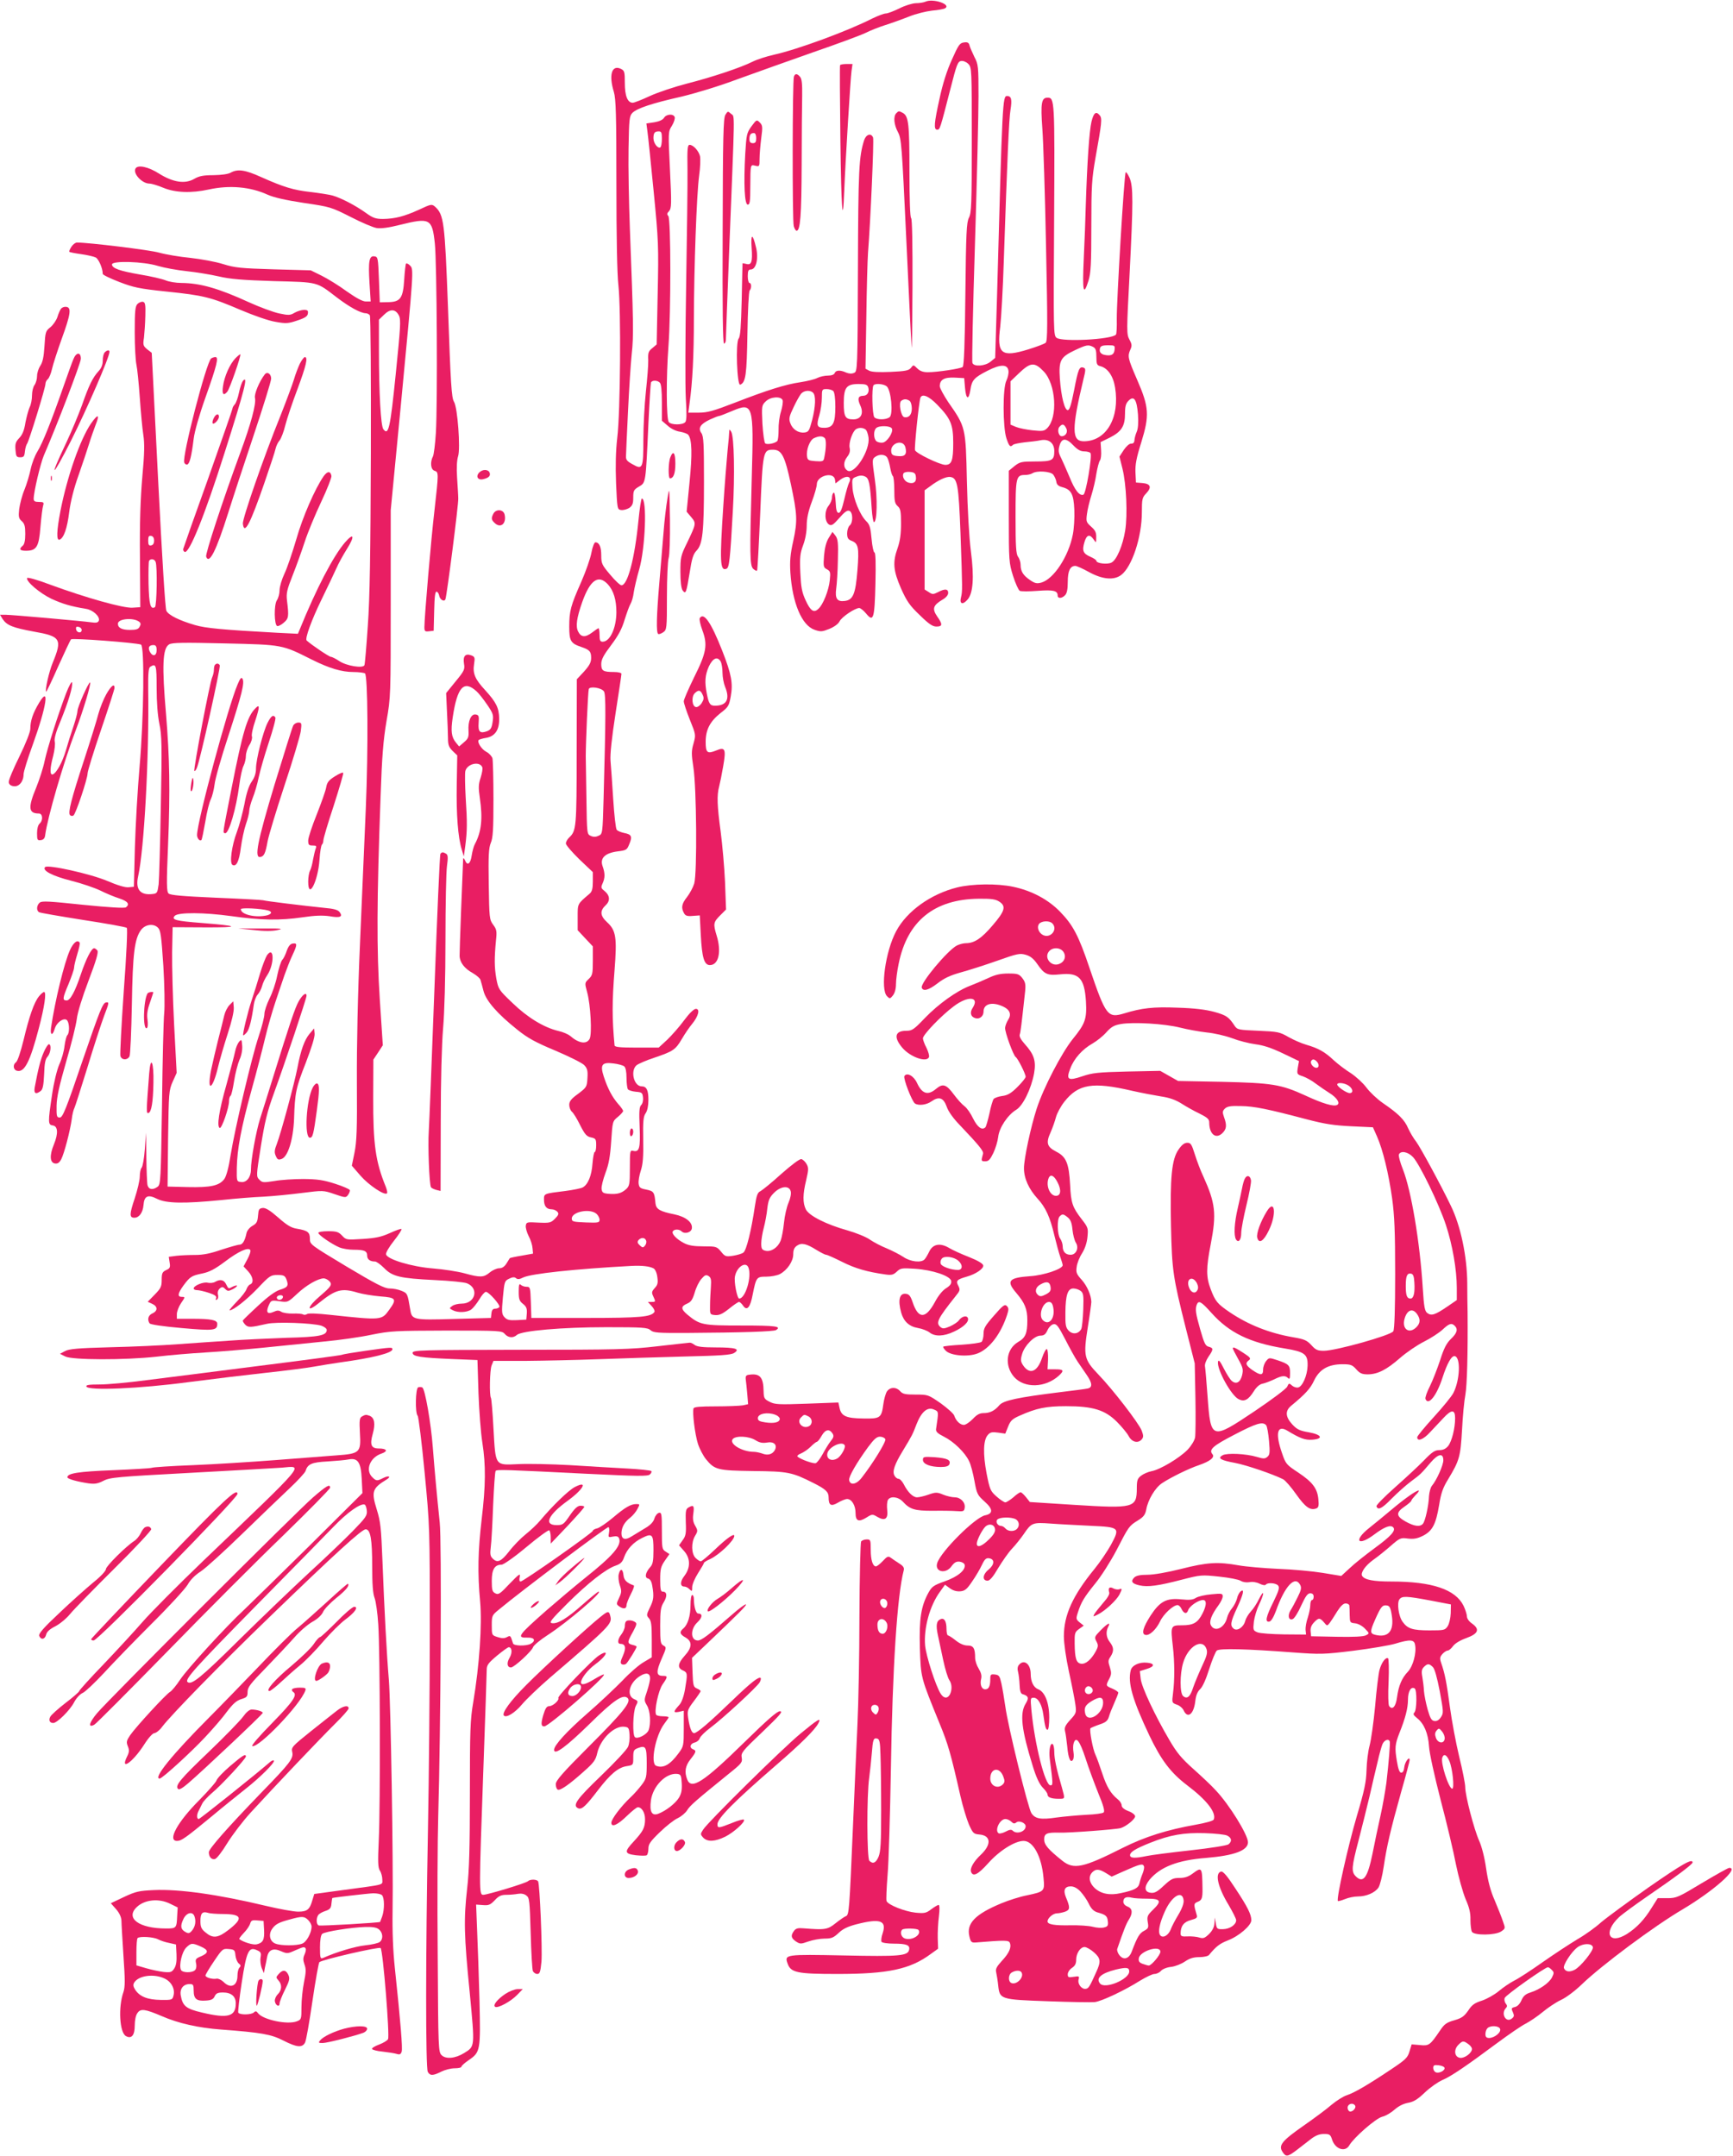 <?xml version="1.0" standalone="no"?>
<!DOCTYPE svg PUBLIC "-//W3C//DTD SVG 20010904//EN"
 "http://www.w3.org/TR/2001/REC-SVG-20010904/DTD/svg10.dtd">
<svg version="1.0" xmlns="http://www.w3.org/2000/svg"
 width="1029pt" height="1280pt" viewBox="0 0 1029 1280"
 preserveAspectRatio="xMidYMid meet">
<g transform="translate(0,1280) scale(0.1,-0.1)"
fill="#e91e63" stroke="none">
<path d="M5495 12790 c-11 -5 -37 -9 -58 -9 -21 -1 -64 -14 -97 -31 -33 -16
-69 -30 -80 -30 -11 0 -48 -14 -81 -30 -147 -75 -447 -185 -584 -215 -44 -10
-100 -28 -126 -41 -69 -35 -240 -92 -389 -130 -74 -19 -173 -52 -221 -74 -47
-22 -93 -40 -102 -40 -31 0 -47 41 -47 117 0 68 -2 74 -25 85 -53 24 -71 -38
-40 -138 12 -41 15 -134 15 -544 0 -315 4 -535 12 -605 16 -147 12 -751 -7
-905 -9 -79 -11 -163 -7 -270 7 -152 7 -155 30 -158 13 -2 34 4 48 12 19 14
24 25 24 62 0 40 3 47 34 65 41 24 40 17 56 374 6 127 13 236 15 243 5 15 37
16 53 0 8 -8 12 -49 12 -119 l0 -107 34 -29 c19 -18 50 -33 73 -36 22 -4 45
-12 50 -19 22 -28 24 -116 7 -284 l-17 -172 27 -32 c31 -37 30 -39 -25 -154
-37 -75 -39 -86 -39 -171 0 -61 5 -97 13 -110 19 -25 22 -16 42 105 13 84 21
110 41 131 36 38 44 109 44 409 0 223 -2 269 -15 288 -22 30 -7 54 50 81 24
11 49 21 54 21 5 0 41 14 81 31 121 51 126 36 114 -386 -13 -475 -12 -531 8
-552 10 -9 20 -14 23 -11 3 2 11 157 19 342 15 369 17 376 76 376 51 0 70 -36
106 -205 38 -179 40 -217 14 -337 -18 -80 -21 -121 -17 -188 12 -181 68 -313
143 -339 37 -13 45 -12 88 5 29 12 53 29 61 45 14 27 92 79 117 79 7 0 25 -14
40 -32 44 -54 51 -34 56 177 3 123 1 185 -6 185 -5 0 -13 36 -17 81 -6 66 -11
85 -32 105 -37 37 -76 132 -81 196 -4 56 -3 58 24 68 19 8 36 8 50 1 24 -10
30 -39 40 -193 3 -43 9 -78 13 -78 19 0 22 142 5 256 -16 113 -16 118 2 131
26 19 62 16 73 -6 6 -10 13 -37 17 -60 4 -23 11 -44 15 -47 5 -3 9 -40 9 -83
0 -65 3 -81 20 -96 17 -15 20 -31 20 -104 0 -61 -6 -104 -20 -144 -31 -86 -26
-135 20 -241 34 -76 52 -102 111 -158 54 -53 76 -68 99 -68 37 0 38 13 4 61
-30 44 -24 65 31 98 22 12 35 28 35 41 0 24 -20 26 -61 4 -28 -14 -33 -14 -55
1 l-24 15 0 295 0 294 33 24 c49 37 96 59 120 55 42 -6 49 -45 60 -333 12
-338 12 -343 3 -382 -10 -39 10 -46 38 -14 34 37 41 132 21 286 -11 86 -20
248 -24 420 -7 319 -7 319 -111 468 -27 41 -50 83 -50 94 0 39 27 54 89 51
l56 -3 5 -58 c6 -69 22 -75 32 -11 8 57 23 73 102 113 78 40 119 39 124 -1 2
-15 -4 -40 -12 -57 -23 -43 -22 -279 0 -344 16 -48 23 -54 39 -38 6 5 37 11
70 15 33 3 75 8 93 12 49 10 82 -16 82 -64 0 -55 -12 -62 -113 -62 -81 0 -91
-2 -123 -27 l-34 -28 0 -272 c0 -263 1 -275 25 -352 14 -44 32 -84 40 -89 8
-4 56 -4 107 0 93 7 118 1 118 -28 0 -19 25 -18 44 2 11 11 16 35 16 79 0 65
14 95 45 95 8 0 44 -16 80 -36 80 -44 148 -51 192 -18 64 48 123 225 123 373
0 78 2 87 26 112 34 36 26 57 -23 61 l-38 3 -3 59 c-2 46 5 86 34 178 50 162
47 210 -24 373 -56 129 -58 140 -40 180 10 22 9 32 -6 59 -17 32 -17 48 1 387
22 433 22 521 0 573 -10 22 -20 36 -23 33 -9 -8 -54 -765 -53 -870 1 -48 -1
-90 -5 -94 -28 -29 -317 -44 -352 -19 -19 14 -19 31 -15 699 4 715 3 727 -39
727 -36 0 -42 -31 -31 -183 6 -78 16 -393 22 -700 10 -471 9 -561 -2 -572 -8
-7 -54 -24 -102 -39 -162 -50 -189 -28 -168 134 6 52 16 226 21 385 21 619 31
852 40 903 10 61 5 82 -20 82 -27 0 -28 -20 -60 -1190 l-11 -365 -27 -22 c-32
-27 -99 -32 -108 -8 -4 8 3 327 15 708 12 380 21 775 21 877 0 174 -1 188 -24
231 -12 26 -26 56 -29 68 -4 18 -12 22 -33 19 -25 -3 -33 -14 -72 -102 -29
-63 -55 -145 -73 -230 -33 -149 -36 -186 -14 -186 16 0 17 4 79 245 36 142 43
160 63 163 12 2 31 -6 42 -17 21 -21 21 -30 21 -451 0 -383 -2 -435 -17 -463
-14 -28 -17 -86 -21 -454 -3 -294 -8 -425 -16 -432 -13 -10 -151 -31 -207 -31
-28 0 -47 7 -63 23 -22 22 -23 22 -37 3 -13 -16 -32 -20 -120 -24 -70 -3 -113
-1 -128 7 l-22 12 5 307 c2 169 7 341 10 382 15 191 36 668 30 683 -11 29 -41
20 -53 -15 -31 -98 -35 -172 -37 -768 -2 -602 -3 -605 -23 -614 -14 -6 -30 -5
-47 2 -34 16 -61 15 -68 -3 -3 -9 -18 -15 -40 -15 -19 0 -47 -6 -63 -14 -15
-8 -60 -19 -99 -25 -90 -13 -198 -47 -391 -122 -127 -49 -162 -59 -214 -59
l-62 0 7 53 c18 128 26 289 26 507 1 306 16 731 31 846 7 50 9 103 5 118 -8
31 -40 66 -61 66 -13 0 -15 -21 -13 -147 1 -82 -3 -391 -8 -688 -5 -297 -6
-598 -2 -669 6 -92 5 -133 -3 -142 -15 -18 -83 -18 -98 0 -15 18 -16 263 -2
451 15 198 15 757 -1 773 -9 9 -8 16 5 29 14 17 15 40 5 245 -11 226 -11 226
12 262 12 20 19 43 16 51 -8 21 -49 18 -63 -4 -8 -13 -29 -22 -58 -27 l-47 -7
6 -46 c4 -25 20 -185 37 -356 29 -296 30 -324 24 -610 l-6 -300 -26 -22 c-23
-18 -26 -28 -24 -71 1 -28 -6 -112 -14 -187 -8 -75 -15 -203 -15 -285 0 -172
-4 -181 -65 -146 -33 18 -40 27 -38 51 0 17 6 136 12 265 6 129 16 282 22 340
12 106 10 193 -11 740 -6 157 -10 372 -8 477 3 178 5 194 23 213 28 27 113 56
290 96 88 21 226 63 335 104 102 37 304 109 449 160 145 50 285 102 311 115
26 13 78 34 116 46 38 12 102 35 142 51 40 16 101 31 136 35 35 3 70 9 78 14
37 23 -72 60 -117 39z m-1565 -814 c0 -25 -4 -47 -9 -51 -15 -9 -41 25 -41 54
0 32 7 41 32 41 15 0 18 -8 18 -44z m2561 -1236 c15 -8 19 -21 19 -59 0 -42 3
-50 23 -55 44 -11 77 -58 88 -127 29 -179 -52 -319 -186 -319 -72 0 -73 72 -2
368 14 56 14 64 1 69 -25 9 -32 -7 -56 -132 -17 -86 -27 -120 -38 -120 -19 0
-39 80 -47 187 -7 108 3 128 90 169 68 32 79 34 108 19z m127 -17 c-3 -30 -23
-39 -64 -29 -14 4 -24 14 -24 25 0 26 9 31 52 31 37 0 39 -2 36 -27z m-421
-128 c73 -76 85 -273 21 -337 -18 -18 -28 -19 -87 -13 -36 4 -81 13 -98 20
l-33 14 0 128 0 129 48 46 c71 68 94 70 149 13z m-1042 -94 c9 -28 -5 -51 -30
-51 -30 0 -35 -18 -17 -57 22 -47 5 -83 -41 -83 -48 0 -57 15 -57 97 0 93 16
113 89 113 40 0 51 -4 56 -19z m109 6 c27 -20 41 -167 18 -184 -20 -16 -74
-17 -90 -1 -13 13 -17 179 -5 191 11 12 58 8 77 -6z m-316 -29 c7 -7 12 -43
12 -93 0 -98 -14 -125 -66 -125 -43 0 -48 13 -29 75 8 28 15 74 15 103 0 50 1
52 28 52 15 0 33 -5 40 -12z m-120 -10 c17 -17 15 -81 -6 -163 -17 -64 -21
-70 -46 -73 -36 -4 -71 19 -84 57 -9 25 -6 39 20 93 16 35 37 71 45 81 19 20
54 22 71 5z m738 -72 c79 -81 94 -117 94 -226 0 -104 -9 -130 -47 -130 -32 0
-173 68 -180 87 -5 12 23 284 32 311 10 27 50 11 101 -42z m-919 28 c3 -9 -1
-39 -10 -68 -9 -28 -15 -77 -14 -108 0 -32 -3 -62 -8 -67 -15 -14 -58 -22 -71
-14 -6 5 -13 55 -17 117 -5 105 -4 110 19 132 28 29 91 33 101 8z m2110 -85
c3 -49 1 -84 -8 -104 -7 -16 -13 -39 -13 -50 -1 -13 -7 -19 -19 -19 -11 1 -28
-14 -44 -37 l-26 -40 18 -72 c23 -94 31 -272 16 -367 -14 -88 -50 -174 -81
-190 -24 -13 -90 -5 -90 10 0 5 -16 16 -35 24 -44 19 -51 36 -36 87 13 44 31
50 54 17 16 -23 16 -23 16 12 1 28 -6 42 -30 63 -29 26 -31 31 -25 75 3 26 15
75 26 110 11 35 25 93 30 130 6 36 16 72 21 78 6 7 9 34 7 61 l-3 48 55 27
c69 35 90 68 90 142 0 44 5 61 21 77 32 32 49 8 56 -82z m-1357 82 c8 -6 14
-25 14 -46 0 -37 -17 -57 -44 -52 -21 3 -36 87 -18 98 17 11 29 11 48 0z m930
-162 c13 -22 -1 -49 -26 -49 -18 0 -28 38 -14 55 17 20 27 19 40 -6z m-1034
-4 c9 -22 -29 -80 -55 -83 -12 -2 -29 2 -37 8 -17 15 -19 61 -2 78 17 17 87
15 94 -3z m-158 -4 c8 -4 16 -27 19 -49 10 -76 -83 -222 -125 -196 -25 16 -26
50 -2 81 15 19 19 35 15 54 -7 29 17 98 38 111 16 10 39 10 55 -1z m-241 -52
c10 -10 9 -60 -3 -117 -4 -21 -9 -23 -52 -20 -41 3 -47 6 -50 28 -6 39 16 96
40 108 30 14 51 15 65 1z m1477 -44 c24 -25 42 -35 64 -35 17 0 34 -5 37 -10
11 -18 -27 -242 -42 -247 -23 -9 -51 26 -83 106 -18 42 -40 93 -50 113 -15 29
-17 43 -9 72 13 47 40 47 83 1z m-998 -11 c10 -41 -2 -56 -43 -52 -30 2 -39 7
-41 25 -8 53 71 78 84 27z m62 -173 c5 -31 -11 -45 -42 -37 -25 6 -42 37 -31
56 4 6 21 10 38 8 25 -2 33 -8 35 -27z m815 12 c8 -10 17 -29 19 -42 2 -18 12
-27 34 -33 54 -14 69 -40 73 -135 2 -47 -2 -113 -9 -147 -25 -129 -113 -264
-187 -285 -26 -7 -38 -5 -67 15 -41 28 -56 52 -56 91 0 15 -7 37 -15 47 -12
16 -15 62 -15 237 0 238 3 249 58 249 15 0 34 5 42 10 26 17 105 12 123 -7z
m-1295 -31 l3 -22 26 20 c41 32 75 21 54 -17 -5 -10 -18 -54 -28 -98 -13 -56
-23 -80 -33 -80 -11 0 -16 15 -18 63 -2 36 -7 60 -12 57 -6 -4 -10 -17 -10
-29 0 -13 -9 -35 -21 -50 -25 -31 -23 -93 3 -110 15 -9 25 -3 61 38 31 36 48
48 60 43 22 -8 23 -70 2 -87 -8 -7 -15 -28 -15 -46 0 -27 5 -36 24 -44 43 -16
48 -39 37 -177 -11 -140 -26 -175 -75 -181 -45 -6 -59 14 -51 73 4 27 9 104
10 171 3 101 0 124 -14 143 l-18 23 -22 -35 c-15 -24 -24 -59 -28 -105 -5 -65
-4 -71 17 -82 20 -11 22 -17 17 -65 -6 -60 -40 -146 -68 -170 -27 -26 -47 -12
-76 52 -22 48 -27 77 -31 164 -4 91 -1 115 17 163 13 34 21 80 21 116 0 40 9
84 30 140 17 45 30 92 30 105 0 51 101 77 108 27z"/>
<path d="M4988 12413 c-2 -5 -1 -206 2 -448 5 -405 14 -528 23 -295 7 176 37
665 43 708 l6 42 -35 0 c-20 0 -37 -3 -39 -7z"/>
<path d="M4714 12345 c-9 -23 -10 -856 -1 -887 4 -16 12 -28 17 -28 22 0 29
92 30 390 0 173 2 358 3 411 1 69 -2 101 -12 112 -17 21 -30 22 -37 2z"/>
<path d="M4307 12118 c-12 -19 -15 -128 -16 -690 -2 -464 1 -668 8 -668 6 0
11 11 11 24 0 13 9 244 19 513 35 877 35 807 12 827 -19 17 -20 17 -34 -6z"/>
<path d="M5322 12128 c-19 -19 -14 -69 10 -113 20 -38 23 -72 49 -630 15 -325
29 -615 32 -645 2 -30 4 128 5 352 1 262 -2 409 -8 413 -6 4 -10 108 -10 279
0 282 -5 327 -40 346 -23 12 -24 12 -38 -2z"/>
<path d="M6481 12078 c-13 -53 -26 -244 -34 -498 -2 -74 -7 -217 -12 -317 -9
-194 -2 -225 28 -130 14 45 17 99 17 323 0 242 3 283 25 409 37 206 40 232 25
250 -22 27 -36 16 -49 -37z"/>
<path d="M4462 12050 c-28 -39 -30 -48 -37 -163 -10 -181 -4 -302 15 -302 12
0 15 18 15 105 1 137 0 133 30 126 24 -6 25 -5 25 41 0 27 5 82 10 123 9 67 8
76 -9 93 -18 18 -19 17 -49 -23z m28 -70 c0 -23 -4 -30 -20 -30 -14 0 -20 7
-20 23 0 27 7 37 27 37 8 0 13 -12 13 -30z"/>
<path d="M805 11800 c-18 -29 38 -90 82 -90 13 0 50 -11 83 -25 70 -29 166
-33 270 -10 123 27 247 16 349 -31 39 -17 105 -32 216 -49 157 -23 162 -25
277 -83 64 -33 134 -63 155 -66 25 -4 71 2 138 19 178 44 191 38 207 -111 12
-112 17 -948 6 -1126 -4 -65 -12 -126 -17 -137 -18 -34 -14 -79 9 -86 25 -8
25 -12 0 -233 -20 -169 -60 -636 -60 -695 0 -25 3 -28 28 -25 l27 3 3 118 c2
88 6 117 15 114 7 -2 13 -13 15 -24 4 -24 31 -39 37 -20 9 26 78 564 76 597 0
19 -4 75 -7 125 -4 58 -1 103 6 126 15 45 -3 289 -24 323 -15 23 -20 105 -36
561 -19 506 -24 550 -77 598 -19 16 -23 16 -95 -18 -88 -40 -143 -54 -214 -55
-43 0 -60 6 -100 35 -64 46 -150 90 -199 104 -22 6 -81 15 -131 21 -100 11
-160 29 -294 89 -95 43 -139 49 -180 26 -16 -9 -54 -14 -102 -15 -60 0 -85 -5
-113 -21 -55 -33 -127 -22 -210 30 -64 41 -126 54 -140 31z"/>
<path d="M4463 11329 c6 -84 -1 -105 -32 -96 -12 3 -21 4 -22 4 0 -1 -3 -99
-5 -217 -4 -159 -8 -218 -18 -230 -19 -21 -10 -281 9 -274 33 13 39 58 43 304
2 135 8 249 13 255 12 12 12 45 -1 45 -5 0 -10 18 -10 40 0 32 4 40 18 40 32
0 47 66 31 131 -20 85 -32 84 -26 -2z"/>
<path d="M424 11335 c-9 -14 -15 -28 -12 -30 2 -3 34 -9 70 -14 36 -5 75 -14
87 -20 17 -10 41 -64 41 -97 0 -6 44 -27 98 -48 86 -33 118 -40 280 -57 222
-23 262 -33 440 -109 80 -34 169 -65 209 -71 61 -11 75 -10 128 8 46 15 61 25
63 41 3 18 -2 22 -23 22 -15 0 -40 -8 -56 -17 -25 -15 -35 -16 -91 -4 -34 7
-115 37 -179 66 -183 84 -291 114 -402 115 -32 0 -74 7 -95 16 -20 8 -88 24
-150 34 -121 21 -167 37 -167 60 0 23 186 18 273 -9 37 -11 113 -25 170 -31
57 -6 142 -20 190 -31 68 -16 140 -22 327 -28 270 -7 252 -3 375 -97 76 -58
141 -93 172 -94 9 0 20 -6 24 -12 5 -7 7 -375 6 -818 -2 -602 -6 -860 -18
-1025 -8 -121 -17 -226 -20 -234 -7 -21 -108 -5 -151 25 -20 13 -41 24 -48 24
-10 0 -113 69 -144 97 -12 10 29 122 88 243 36 74 76 158 88 185 12 28 40 79
62 114 49 77 43 102 -10 41 -70 -81 -171 -275 -270 -519 l-10 -24 -122 6
c-327 18 -425 27 -490 46 -92 27 -155 58 -169 84 -7 13 -25 306 -49 777 l-38
755 -27 21 c-24 20 -26 26 -19 70 3 27 7 85 8 129 2 67 -1 80 -14 83 -9 2 -24
-4 -33 -13 -13 -14 -16 -41 -16 -168 0 -84 5 -170 10 -192 5 -22 14 -110 20
-195 6 -85 15 -185 21 -222 8 -52 7 -110 -6 -250 -11 -128 -16 -269 -14 -477
l2 -296 -46 -3 c-54 -4 -277 59 -487 136 -76 29 -137 46 -139 40 -7 -20 75
-90 144 -123 65 -30 115 -45 206 -60 41 -6 84 -46 76 -70 -5 -12 -16 -14 -44
-10 -58 8 -473 45 -511 45 l-32 0 16 -26 c25 -37 60 -51 185 -74 160 -28 170
-44 112 -185 -22 -53 -47 -164 -39 -172 2 -2 34 65 71 149 38 84 72 157 77
162 7 9 385 -20 415 -31 22 -8 17 -435 -8 -723 -12 -135 -24 -351 -28 -480
l-6 -235 -32 -3 c-20 -2 -66 12 -127 38 -99 42 -352 98 -368 82 -20 -20 43
-53 154 -81 64 -16 142 -43 175 -59 32 -16 82 -37 111 -46 51 -17 64 -34 40
-53 -9 -6 -97 -1 -255 15 -200 21 -244 24 -257 13 -19 -16 -21 -47 -4 -57 6
-4 124 -24 262 -46 137 -21 254 -42 259 -47 5 -5 -2 -162 -18 -375 -14 -201
-23 -375 -20 -386 8 -25 41 -26 54 -2 5 9 11 148 14 307 5 306 16 391 54 443
25 34 74 41 101 14 16 -16 20 -47 32 -228 7 -116 9 -240 5 -279 -4 -38 -10
-283 -13 -543 -7 -453 -8 -474 -26 -488 -29 -21 -53 -17 -60 9 -3 12 -6 87 -7
167 l-2 145 -7 -98 c-4 -55 -13 -104 -19 -110 -6 -6 -11 -30 -11 -52 0 -23
-14 -81 -30 -130 -32 -95 -32 -115 -2 -115 28 0 50 30 54 74 4 56 26 66 81 38
54 -27 158 -29 382 -7 83 9 195 18 250 20 55 3 157 13 227 22 127 16 128 16
195 -7 64 -22 67 -22 80 -4 7 10 12 23 10 28 -2 6 -41 23 -88 38 -69 22 -103
27 -187 28 -57 0 -135 -5 -173 -12 -65 -10 -72 -10 -89 8 -19 19 -19 22 9 199
23 144 38 206 76 310 69 190 195 566 195 583 0 24 -24 7 -47 -34 -21 -37 -53
-132 -159 -474 -25 -80 -56 -180 -70 -223 -24 -77 -54 -242 -54 -302 0 -44
-26 -77 -58 -73 -27 3 -27 4 -26 83 2 113 26 240 88 465 30 107 66 247 81 310
15 63 42 157 60 210 17 52 42 124 54 160 13 36 33 89 47 118 30 64 30 74 2 70
-14 -2 -25 -15 -35 -42 -7 -22 -19 -47 -27 -55 -8 -9 -21 -51 -30 -93 -8 -43
-29 -104 -46 -137 -16 -33 -30 -74 -30 -91 0 -17 -15 -77 -34 -133 -41 -122
-141 -546 -167 -707 -11 -72 -25 -123 -37 -140 -30 -40 -81 -51 -216 -48
l-121 3 3 285 c4 273 5 287 27 337 l24 53 -15 284 c-8 157 -13 352 -12 433 l3
148 190 -1 c215 -1 210 8 -16 26 -156 12 -184 19 -161 43 22 21 175 20 334 -2
177 -25 289 -27 426 -7 74 11 119 12 160 6 62 -11 79 -3 59 24 -10 14 -34 21
-93 26 -125 13 -348 40 -362 45 -6 2 -132 9 -280 15 -202 9 -270 15 -281 25
-12 12 -13 56 -3 292 13 322 9 515 -12 771 -25 289 -21 393 18 416 17 11 84
12 331 6 347 -8 339 -7 520 -98 101 -50 174 -72 244 -72 31 0 61 -4 68 -8 17
-11 20 -446 5 -802 -7 -162 -22 -518 -34 -790 -14 -320 -20 -615 -19 -835 2
-280 -1 -354 -14 -418 l-16 -78 52 -60 c49 -56 143 -119 157 -104 3 3 0 20 -7
38 -61 149 -76 251 -75 534 l1 222 28 42 28 43 -18 274 c-19 293 -18 586 5
1207 8 236 16 331 35 444 25 141 25 155 25 698 l0 554 60 622 c77 808 77 808
55 830 -9 10 -20 15 -24 12 -3 -4 -8 -47 -11 -96 -7 -111 -23 -132 -97 -133
l-48 -1 -5 135 c-5 130 -6 135 -27 138 -31 5 -37 -28 -29 -159 l7 -109 -29 0
c-19 0 -56 20 -113 60 -46 34 -113 75 -149 93 l-65 32 -220 6 c-196 6 -229 9
-300 31 -44 14 -132 30 -195 37 -63 6 -146 20 -185 31 -56 16 -417 60 -488 60
-9 0 -24 -11 -33 -25z m1945 -409 c12 -25 9 -68 -19 -345 -33 -325 -43 -370
-74 -329 -15 21 -26 213 -26 470 l0 180 30 29 c37 37 69 35 89 -5z m-1454
-1336 c0 -16 -6 -26 -17 -28 -14 -3 -18 3 -18 28 0 25 4 31 18 28 11 -2 17
-12 17 -28z m9 -126 c11 -28 7 -262 -4 -269 -27 -16 -35 16 -38 140 -1 69 0
130 3 135 9 15 32 12 39 -6z m-97 -356 c9 -7 10 -16 2 -29 -7 -15 -21 -19 -57
-19 -48 0 -72 12 -72 37 0 30 93 38 127 11z m-342 -48 c0 -22 -29 -18 -33 3
-3 14 1 18 15 15 10 -2 18 -10 18 -18z m445 -120 c0 -35 -23 -41 -40 -10 -13
25 -5 40 21 40 14 0 19 -7 19 -30z m0 -224 c0 -86 6 -162 16 -212 15 -70 16
-128 9 -489 -4 -225 -10 -435 -13 -465 -7 -51 -9 -55 -36 -58 -73 -9 -103 27
-86 104 36 160 66 706 60 1113 -1 94 2 126 12 132 35 22 38 12 38 -125z m663
-1322 c24 -7 21 -20 -5 -28 -66 -17 -158 3 -158 36 0 10 120 4 163 -8z"/>
<path d="M363 10968 c-6 -7 -16 -30 -22 -50 -7 -21 -26 -48 -42 -61 -28 -22
-30 -28 -35 -113 -4 -64 -11 -96 -25 -116 -10 -15 -19 -42 -19 -61 0 -18 -7
-42 -15 -53 -8 -10 -15 -38 -15 -62 0 -24 -6 -55 -14 -70 -7 -15 -18 -56 -25
-91 -7 -46 -18 -72 -36 -91 -22 -23 -26 -35 -23 -71 3 -39 6 -44 28 -44 21 0
25 5 28 35 2 19 8 40 13 46 11 14 109 332 109 355 0 9 6 22 14 28 8 7 19 34
25 61 6 27 32 107 57 177 54 148 59 187 28 191 -11 2 -25 -3 -31 -10z"/>
<path d="M622 10708 c-7 -7 -12 -28 -12 -49 0 -25 -8 -45 -25 -63 -34 -37 -57
-83 -98 -201 -20 -55 -61 -154 -92 -220 -107 -224 -89 -220 25 5 100 199 230
500 230 531 0 13 -14 11 -28 -3z"/>
<path d="M436 10668 c-8 -18 -35 -94 -61 -168 -71 -203 -122 -331 -153 -381
-15 -24 -33 -71 -40 -105 -7 -33 -23 -88 -37 -122 -14 -33 -27 -85 -31 -114
-5 -46 -3 -56 15 -72 17 -15 21 -31 21 -76 0 -39 -5 -62 -15 -70 -24 -20 -18
-30 19 -30 63 0 77 23 86 140 5 58 12 115 16 128 6 19 3 22 -25 22 -24 0 -31
4 -31 19 0 40 40 208 60 256 81 187 220 550 220 575 0 41 -27 40 -44 -2z"/>
<path d="M1397 10672 c-33 -35 -65 -107 -73 -166 -7 -47 3 -59 26 -31 14 17
83 215 77 221 -2 2 -15 -9 -30 -24z"/>
<path d="M1254 10672 c-28 -19 -174 -582 -160 -618 3 -9 12 -14 18 -12 14 5
25 48 38 153 5 42 33 141 70 245 68 192 80 240 59 240 -8 0 -19 -4 -25 -8z"/>
<path d="M1781 10642 c-10 -21 -27 -64 -36 -96 -10 -33 -46 -129 -80 -215 -99
-244 -226 -611 -223 -640 8 -70 43 -4 127 239 33 96 64 189 67 205 4 17 14 39
24 50 9 11 25 52 34 90 10 39 42 135 72 214 52 140 64 191 44 191 -5 0 -18
-17 -29 -38z"/>
<path d="M1572 10577 c-32 -41 -64 -118 -58 -140 8 -34 -24 -154 -88 -327
-104 -283 -208 -600 -202 -615 18 -49 60 35 131 260 26 83 94 290 151 460 57
171 104 322 104 337 0 28 -23 44 -38 25z"/>
<path d="M1442 10538 c-6 -8 -17 -39 -23 -69 -6 -30 -17 -61 -25 -70 -8 -8
-14 -20 -14 -26 0 -5 -65 -191 -144 -414 -80 -222 -146 -410 -148 -418 -2 -7
2 -15 9 -18 27 -10 120 221 236 587 119 374 143 468 109 428z"/>
<path d="M1270 10319 c-6 -11 -10 -25 -8 -31 5 -14 38 19 38 38 0 21 -18 17
-30 -7z"/>
<path d="M540 10285 c-64 -94 -141 -314 -181 -518 -23 -120 -25 -179 -5 -171
25 10 45 67 57 164 8 62 27 139 56 220 24 69 52 152 62 185 10 33 28 84 39
113 26 64 14 67 -28 7z"/>
<path d="M4330 10239 c0 -9 -4 -61 -10 -115 -5 -55 -17 -200 -25 -324 -22
-335 -20 -392 18 -377 17 6 22 49 38 337 13 222 8 446 -9 476 -10 16 -11 16
-12 3z"/>
<path d="M3980 10084 c-12 -30 -13 -124 -2 -124 21 0 32 29 32 87 0 66 -13 82
-30 37z"/>
<path d="M2846 9995 c-23 -23 -9 -48 23 -40 34 8 45 20 38 39 -8 20 -41 21
-61 1z"/>
<path d="M1922 9973 c-51 -73 -125 -242 -163 -376 -23 -78 -54 -170 -70 -203
-16 -34 -29 -78 -29 -98 0 -20 -7 -47 -16 -60 -18 -28 -16 -147 2 -153 7 -2
24 7 39 20 29 25 31 36 19 132 -5 43 0 64 34 150 22 55 54 145 72 200 18 55
62 161 97 235 35 74 62 143 61 154 -5 30 -24 30 -46 -1z"/>
<path d="M302 9960 c0 -14 2 -19 5 -12 2 6 2 18 0 25 -3 6 -5 1 -5 -13z"/>
<path d="M3963 9840 c-7 -41 -18 -131 -23 -200 -6 -69 -17 -204 -25 -300 -17
-197 -19 -296 -7 -304 5 -3 18 2 30 10 21 15 22 21 22 213 0 109 5 211 10 227
6 18 9 112 8 229 -3 197 -3 199 -15 125z"/>
<path d="M3791 9710 c-22 -224 -64 -385 -101 -385 -8 0 -38 28 -67 63 -49 58
-53 66 -53 115 0 51 -12 77 -35 77 -6 0 -17 -27 -23 -60 -6 -34 -33 -111 -60
-173 -63 -142 -72 -174 -72 -268 0 -85 9 -99 71 -120 50 -17 59 -27 59 -65 0
-27 -10 -45 -42 -81 l-43 -46 -1 -431 c0 -451 -2 -469 -45 -509 -10 -10 -19
-25 -19 -35 0 -9 36 -51 80 -94 l80 -76 0 -56 c0 -43 -5 -60 -19 -72 -74 -63
-71 -58 -71 -140 l0 -77 45 -48 45 -48 0 -85 c0 -77 -2 -87 -24 -108 -24 -23
-25 -24 -10 -78 21 -75 30 -250 15 -278 -18 -34 -65 -27 -116 18 -11 9 -42 23
-70 29 -87 21 -183 80 -272 166 -82 78 -84 82 -96 145 -12 68 -12 122 -2 227
6 54 4 65 -17 93 -22 30 -23 40 -26 240 -3 171 0 215 12 245 13 30 16 81 16
259 0 121 -3 231 -6 244 -4 12 -20 30 -36 38 -29 15 -57 59 -45 71 4 3 23 9
43 12 53 9 79 47 78 114 -1 64 -18 98 -83 169 -61 66 -75 99 -66 156 6 38 4
43 -17 51 -35 13 -50 -5 -43 -49 6 -34 2 -43 -50 -106 l-56 -69 5 -110 c3 -60
6 -132 6 -158 0 -39 5 -53 27 -75 l28 -27 -3 -175 c-3 -176 7 -311 30 -385
l12 -40 9 65 c11 88 12 133 2 286 -4 72 -5 142 -2 156 11 44 86 61 101 22 3
-8 -2 -35 -10 -61 -13 -39 -14 -59 -5 -120 18 -122 10 -201 -29 -274 -7 -12
-15 -42 -19 -67 -7 -51 -26 -65 -40 -30 -6 13 -10 16 -11 8 -4 -84 -22 -552
-21 -575 1 -39 28 -75 79 -103 22 -13 43 -31 45 -40 3 -9 11 -39 18 -66 15
-58 82 -135 200 -229 62 -50 107 -75 227 -125 82 -35 159 -73 171 -86 18 -19
22 -33 19 -77 -3 -52 -5 -55 -55 -93 -42 -30 -53 -45 -53 -66 0 -15 7 -33 16
-41 9 -7 31 -43 49 -80 28 -55 39 -67 64 -72 28 -6 31 -10 31 -47 0 -22 -4
-40 -9 -40 -4 0 -10 -30 -13 -68 -5 -73 -27 -125 -58 -142 -11 -6 -57 -15
-102 -21 -130 -16 -128 -15 -128 -52 0 -38 15 -57 46 -57 12 0 27 -7 34 -15 9
-11 7 -19 -15 -41 -24 -24 -31 -26 -98 -23 -68 4 -72 3 -75 -18 -2 -12 6 -40
17 -62 12 -22 22 -54 23 -72 l3 -32 -67 -12 c-37 -6 -69 -13 -71 -15 -2 -3
-11 -17 -20 -32 -12 -19 -26 -28 -43 -28 -14 0 -39 -11 -56 -25 -36 -30 -56
-31 -150 -5 -40 11 -125 24 -188 29 -126 10 -272 54 -278 84 -2 9 19 45 47 80
28 35 48 67 45 70 -3 3 -34 -8 -69 -24 -51 -23 -84 -30 -162 -35 -96 -6 -98
-6 -122 20 -21 22 -33 26 -83 26 -32 0 -58 -4 -58 -10 0 -12 80 -67 125 -86
19 -8 57 -14 84 -14 64 0 81 -7 81 -35 0 -22 17 -35 47 -35 8 0 32 -17 53 -38
49 -51 95 -62 300 -72 91 -4 177 -13 192 -19 74 -29 51 -121 -31 -121 -20 0
-46 -6 -56 -14 -18 -13 -18 -14 3 -25 30 -16 84 -14 110 4 12 9 33 36 48 60
14 25 32 45 39 45 18 0 87 -79 80 -90 -4 -6 -15 -10 -25 -10 -13 0 -20 -8 -22
-27 l-3 -28 -220 -6 c-246 -7 -250 -6 -260 60 -15 90 -16 93 -51 107 -18 8
-50 14 -71 14 -30 0 -79 25 -255 130 -216 130 -218 131 -218 165 0 39 -13 49
-78 60 -33 5 -59 21 -110 66 -49 43 -74 58 -92 57 -22 -3 -25 -8 -28 -46 -3
-36 -8 -46 -33 -60 -16 -9 -32 -28 -35 -42 -10 -48 -24 -70 -42 -70 -10 0 -58
-14 -108 -30 -63 -22 -108 -31 -154 -31 -36 0 -86 -2 -112 -5 l-46 -6 5 -33
c5 -30 2 -36 -21 -46 -22 -11 -26 -18 -26 -58 0 -40 -5 -50 -42 -88 l-41 -42
26 -12 c34 -15 35 -42 2 -57 -25 -11 -32 -36 -17 -59 4 -7 77 -18 190 -28 192
-17 212 -15 212 25 0 23 -37 30 -151 30 l-89 0 0 28 c0 15 11 44 25 65 25 36
25 37 5 37 -28 0 -25 20 8 66 40 54 49 60 113 73 43 9 75 26 134 70 80 61 140
88 151 69 4 -6 -4 -30 -17 -54 l-23 -43 27 -29 c29 -31 36 -69 12 -78 -8 -3
-17 -16 -21 -27 -3 -12 -29 -46 -57 -74 -28 -29 -48 -53 -44 -53 22 0 101 62
167 131 71 75 77 79 118 79 37 0 44 -4 53 -27 14 -37 7 -47 -40 -61 -27 -9
-69 -39 -128 -94 -48 -44 -89 -84 -91 -88 -2 -4 5 -15 14 -25 18 -18 32 -17
129 5 56 13 269 5 323 -11 17 -6 32 -17 32 -25 0 -33 -42 -42 -240 -47 -107
-4 -260 -11 -340 -17 -80 -5 -217 -15 -305 -21 -88 -7 -268 -15 -400 -18 -192
-5 -246 -10 -269 -23 l-30 -16 32 -16 c42 -21 353 -22 542 -1 74 9 205 20 290
25 85 5 243 18 350 29 107 11 267 27 355 36 88 8 214 26 280 40 113 23 140 24
448 25 315 0 328 -1 344 -20 20 -23 50 -26 72 -6 28 25 269 46 532 46 217 0
244 -2 262 -18 17 -15 42 -17 221 -16 318 2 510 8 524 17 34 22 -1 27 -203 27
-235 0 -249 3 -324 65 -39 33 -39 49 -1 65 23 10 32 23 45 66 8 29 26 66 40
81 20 23 27 26 42 17 15 -10 17 -22 14 -65 -2 -30 -5 -79 -5 -109 -1 -54 -1
-55 30 -58 24 -2 43 6 82 37 28 23 55 41 60 41 5 0 16 -10 24 -22 23 -34 43
-11 57 65 21 104 23 107 81 107 28 0 64 7 80 15 44 23 80 76 80 118 0 26 6 40
22 51 27 19 57 12 117 -26 25 -15 50 -28 56 -28 7 0 49 -19 95 -42 77 -39 150
-60 258 -75 36 -5 47 -2 67 17 22 21 31 22 107 17 106 -7 212 -43 216 -73 2
-16 -7 -28 -31 -43 -21 -13 -46 -44 -66 -82 -55 -101 -98 -102 -132 -1 -12 36
-21 48 -39 50 -39 6 -50 -36 -29 -112 15 -52 47 -82 100 -91 24 -4 55 -16 68
-26 32 -26 85 -24 146 5 58 27 90 59 82 80 -7 18 -36 11 -54 -14 -6 -9 -30
-25 -52 -35 -33 -14 -43 -15 -56 -5 -30 25 -20 47 88 183 28 34 29 39 17 63
-16 29 -9 37 50 54 54 15 102 48 98 67 -2 11 -33 29 -83 49 -44 17 -97 41
-117 53 -54 33 -98 26 -120 -19 -9 -19 -22 -41 -28 -47 -19 -22 -84 -15 -126
14 -21 14 -66 37 -99 51 -33 13 -78 37 -100 52 -22 16 -82 40 -134 55 -125 35
-226 86 -246 124 -19 39 -19 89 2 175 14 61 15 72 2 95 -8 14 -22 27 -31 29
-10 2 -59 -35 -119 -88 -56 -51 -112 -96 -123 -102 -18 -8 -24 -24 -34 -91
-21 -143 -50 -261 -68 -274 -9 -7 -37 -15 -62 -19 -42 -6 -47 -5 -71 25 -25
30 -29 31 -104 31 -57 0 -88 5 -115 19 -45 23 -76 56 -67 70 8 14 38 14 52 0
18 -18 58 -7 61 18 5 36 -37 69 -104 83 -85 17 -108 30 -112 65 -6 67 -10 73
-55 82 -36 7 -42 12 -45 36 -2 15 4 50 13 77 12 37 16 81 14 183 -2 111 1 139
15 158 10 15 16 44 16 79 0 57 -11 80 -40 80 -46 0 -68 90 -32 124 10 9 58 30
107 46 112 38 126 47 164 112 17 29 44 69 60 88 38 46 49 90 23 90 -12 0 -39
-26 -70 -68 -27 -37 -73 -89 -100 -115 l-51 -47 -131 0 c-97 0 -130 3 -131 13
-15 160 -15 259 0 447 15 194 9 236 -45 285 -41 38 -43 67 -8 100 29 27 26 59
-9 87 -18 14 -20 19 -9 43 15 33 15 60 0 102 -17 48 14 78 89 88 51 6 56 9 69
42 20 46 14 59 -29 67 -19 4 -39 12 -45 19 -6 6 -15 89 -21 182 -6 94 -13 196
-16 228 -3 39 7 133 30 282 19 122 35 228 35 234 0 6 -18 11 -44 11 -65 0 -76
7 -76 47 0 27 13 52 59 113 43 57 64 97 80 151 13 41 28 83 35 94 7 11 16 42
19 68 4 26 18 87 32 135 37 127 48 422 16 422 -4 0 -13 -59 -20 -130z m-182
-379 c34 -37 51 -92 51 -167 -1 -94 -38 -174 -82 -174 -14 0 -18 8 -18 40 0
22 -3 40 -6 40 -3 0 -21 -12 -39 -26 -40 -30 -65 -28 -82 6 -16 31 -9 81 24
175 47 132 96 166 152 106z m-780 -635 c13 -11 41 -47 63 -79 37 -54 39 -63
33 -103 -5 -36 -12 -47 -32 -55 -43 -16 -55 -5 -51 49 3 41 1 47 -18 50 -27 4
-46 -39 -42 -98 2 -36 -2 -46 -27 -67 l-29 -25 -18 22 c-28 34 -32 68 -20 150
27 181 66 224 141 156z m757 -1 c12 -16 11 -151 -2 -633 -6 -212 -6 -214 -30
-224 -16 -8 -31 -8 -46 -1 -23 10 -23 13 -26 219 -2 115 -4 229 -4 254 0 78
13 384 18 399 6 18 75 8 90 -14z m120 -2226 c9 -7 14 -32 14 -68 0 -31 4 -61
8 -68 4 -6 25 -13 47 -15 37 -3 40 -6 43 -35 2 -17 -3 -37 -11 -44 -11 -11
-13 -38 -9 -131 5 -125 -2 -150 -38 -141 -19 5 -20 0 -20 -100 0 -97 -2 -108
-22 -127 -28 -25 -53 -32 -104 -28 -33 3 -39 7 -42 29 -2 14 9 57 23 95 20 52
28 98 34 188 8 118 8 119 40 145 17 14 31 30 31 35 0 4 -13 24 -30 42 -35 41
-61 89 -85 162 -23 71 -11 87 58 78 27 -3 55 -11 63 -17z m989 -742 c4 -13 -2
-43 -13 -68 -11 -25 -23 -79 -27 -119 -4 -41 -13 -89 -20 -107 -17 -41 -57
-67 -90 -59 -21 5 -25 12 -25 44 0 20 7 62 15 92 8 30 18 82 21 115 6 49 13
66 40 93 40 40 90 45 99 9z m-1153 -134 c10 -9 18 -25 18 -35 0 -17 -7 -19
-82 -16 -75 3 -83 5 -83 23 0 41 109 62 147 28z m294 -158 c4 -8 1 -22 -6 -30
-11 -14 -15 -14 -31 1 -14 13 -16 20 -8 31 15 17 38 17 45 -2z m1855 -121 c27
-24 25 -54 -3 -54 -41 0 -96 20 -102 36 -4 9 -1 23 6 31 15 19 73 11 99 -13z
m-1810 -45 c9 -5 19 -26 22 -51 5 -35 2 -47 -15 -65 -18 -20 -20 -27 -10 -48
16 -34 16 -35 -10 -35 l-21 0 22 -24 c13 -14 20 -29 17 -35 -19 -30 -83 -36
-406 -36 l-325 0 -3 93 c-3 88 -4 92 -25 92 -13 0 -28 5 -35 12 -9 9 -12 0
-12 -41 0 -45 4 -56 26 -73 20 -16 24 -28 22 -57 l-3 -36 -56 -3 c-45 -2 -58
1 -73 17 -17 18 -18 30 -10 118 9 94 10 98 37 111 20 10 32 11 41 3 9 -8 21
-7 42 4 47 23 309 51 644 69 62 3 107 -2 131 -15z m563 5 c21 -54 -18 -184
-55 -184 -12 0 -32 100 -25 132 11 57 65 91 80 52z m-2490 -79 c21 -21 14 -32
-54 -90 -79 -67 -83 -104 -5 -40 98 79 134 89 229 60 28 -8 87 -18 133 -22 96
-7 101 -15 53 -81 -44 -61 -45 -61 -345 -29 -83 9 -134 11 -142 5 -7 -5 -18
-6 -24 -2 -7 4 -34 6 -60 5 -26 -1 -57 4 -68 10 -15 10 -25 10 -47 0 -36 -16
-46 -3 -29 37 14 32 15 33 65 26 50 -7 50 -6 105 45 53 50 122 90 157 91 9 0
23 -7 32 -15z m-274 -94 c0 -14 -18 -23 -30 -16 -6 4 -8 11 -5 16 8 12 35 12
35 0z"/>
<path d="M3740 6074 c0 -14 4 -23 10 -19 6 3 10 15 10 26 0 10 -4 19 -10 19
-5 0 -10 -12 -10 -26z"/>
<path d="M2930 9751 c-14 -27 -13 -37 6 -55 36 -36 73 -5 60 50 -8 30 -50 33
-66 5z"/>
<path d="M4155 9130 c-4 -6 3 -38 15 -71 33 -88 25 -133 -49 -281 -33 -68 -61
-131 -61 -142 0 -10 16 -59 36 -109 36 -89 36 -90 22 -141 -13 -44 -13 -63 -1
-141 19 -120 23 -632 5 -691 -7 -23 -26 -58 -42 -79 -32 -40 -37 -64 -19 -96
8 -16 19 -20 52 -17 l42 3 6 -115 c7 -135 20 -180 54 -180 52 0 70 79 40 176
-21 69 -19 79 21 119 l35 35 -6 163 c-4 89 -16 224 -26 300 -21 154 -23 216
-9 267 5 19 16 73 24 120 18 103 12 117 -42 94 -52 -21 -62 -14 -62 51 0 73
26 122 89 172 46 35 50 43 60 99 14 77 4 131 -50 269 -66 168 -110 233 -134
195z m125 -259 c5 -11 10 -40 10 -66 0 -25 7 -62 15 -82 31 -74 10 -113 -60
-113 -29 0 -36 11 -48 70 -14 71 -11 111 12 163 24 51 52 62 71 28z m-108
-196 c9 -19 7 -29 -6 -50 -10 -15 -25 -25 -34 -23 -23 4 -28 61 -7 82 23 22
34 20 47 -9z"/>
<path d="M1277 8853 c-4 -3 -7 -17 -7 -30 0 -14 -5 -33 -10 -44 -13 -24 -113
-549 -106 -556 3 -3 10 5 15 18 19 43 142 599 136 609 -7 12 -19 13 -28 3z"/>
<path d="M1411 8737 c-57 -133 -241 -816 -241 -895 0 -20 17 -39 26 -29 3 2
13 51 23 108 9 57 24 118 33 134 8 17 18 56 22 87 3 32 40 162 82 289 81 249
97 315 84 339 -7 11 -14 3 -29 -33z"/>
<path d="M393 8685 c-49 -129 -111 -324 -128 -403 -8 -40 -31 -111 -50 -158
-50 -120 -46 -154 16 -154 23 0 26 -41 4 -60 -9 -8 -15 -30 -15 -57 0 -40 2
-44 23 -41 15 2 23 11 25 28 13 103 109 434 182 625 45 118 92 276 85 283 -7
7 -75 -146 -75 -169 0 -12 -11 -53 -24 -92 -14 -40 -34 -104 -45 -143 -21 -71
-56 -134 -78 -142 -18 -5 -17 37 3 111 8 33 13 71 9 84 -4 17 7 57 34 121 47
115 74 205 69 230 -2 9 -18 -19 -35 -63z"/>
<path d="M631 8678 c-16 -28 -37 -81 -47 -117 -9 -36 -47 -158 -84 -271 -76
-232 -98 -316 -84 -330 5 -5 14 -6 20 -2 14 9 84 219 84 250 0 13 36 130 80
259 44 129 80 241 80 249 0 28 -20 13 -49 -38z"/>
<path d="M232 8627 c-36 -60 -52 -106 -52 -154 0 -19 -26 -85 -65 -165 -36
-73 -65 -141 -63 -153 2 -13 12 -21 30 -23 31 -4 58 28 58 71 0 15 25 95 55
177 82 227 101 354 37 247z"/>
<path d="M1516 8594 c-48 -48 -75 -139 -141 -474 -55 -282 -53 -262 -39 -267
22 -7 67 147 85 287 6 47 17 98 25 113 8 16 14 42 14 59 0 17 9 46 21 65 12
18 18 41 15 50 -4 9 5 52 20 95 27 83 27 100 0 72z"/>
<path d="M1589 8509 c-27 -53 -69 -219 -69 -272 0 -27 -8 -53 -25 -77 -17 -24
-32 -69 -44 -136 -11 -54 -31 -129 -45 -165 -30 -80 -44 -183 -26 -194 23 -14
40 21 50 102 6 44 19 107 30 139 11 31 20 68 20 80 0 13 9 47 20 75 12 29 28
84 36 123 8 39 35 133 60 208 25 76 43 142 39 148 -12 19 -25 10 -46 -31z"/>
<path d="M1741 8492 c-6 -11 -55 -169 -111 -351 -103 -342 -121 -437 -84 -429
22 4 30 21 43 93 6 33 51 182 100 331 50 150 93 295 97 323 6 47 5 51 -14 51
-12 0 -26 -8 -31 -18z"/>
<path d="M1989 8191 c-37 -23 -47 -36 -52 -65 -3 -20 -29 -92 -56 -161 -28
-69 -51 -139 -51 -155 0 -26 4 -30 26 -30 21 0 25 -3 19 -17 -4 -10 -11 -39
-16 -65 -4 -26 -12 -56 -18 -67 -6 -11 -11 -40 -11 -65 0 -112 58 0 67 129 3
47 10 88 15 91 4 3 8 14 8 24 0 11 27 103 61 205 33 103 59 191 57 196 -2 5
-24 -4 -49 -20z"/>
<path d="M1136 8152 c-4 -24 -6 -46 -2 -49 8 -8 18 42 14 68 -3 18 -6 13 -12
-19z"/>
<path d="M2615 7730 c-4 -6 -19 -360 -35 -788 -16 -427 -31 -814 -34 -858 -6
-87 3 -316 13 -333 3 -5 18 -12 32 -16 l25 -6 1 408 c0 250 6 466 14 558 8 92
14 295 14 525 0 206 4 404 9 438 7 51 6 66 -5 73 -18 11 -26 11 -34 -1z"/>
<path d="M5683 7531 c-156 -39 -298 -140 -362 -260 -64 -120 -95 -345 -54
-386 16 -16 18 -16 35 5 11 14 18 39 18 67 0 24 7 79 16 121 51 253 211 383
475 386 75 1 101 -3 122 -17 42 -27 35 -55 -39 -141 -66 -78 -109 -106 -159
-106 -14 0 -38 -6 -54 -14 -56 -30 -217 -223 -208 -250 8 -24 41 -15 93 25 41
32 77 48 137 65 45 12 142 43 216 69 123 44 137 46 172 36 28 -8 47 -24 69
-56 41 -60 60 -68 134 -60 113 12 145 -22 154 -160 6 -105 -4 -133 -79 -225
-66 -83 -172 -286 -213 -411 -36 -111 -76 -299 -76 -355 0 -61 29 -124 81
-181 48 -52 74 -109 100 -220 11 -45 26 -101 34 -124 8 -23 15 -46 15 -51 0
-22 -112 -60 -193 -65 -128 -9 -144 -28 -83 -99 51 -60 66 -96 66 -163 0 -78
-11 -104 -55 -129 -71 -42 -82 -140 -24 -207 61 -69 186 -66 267 8 32 30 28
37 -23 37 l-45 0 3 58 c1 31 -2 59 -7 62 -5 3 -18 -21 -29 -53 -28 -84 -74
-101 -113 -42 -14 22 -15 32 -5 66 15 51 73 109 109 109 21 0 31 8 42 33 9 19
24 33 36 35 18 3 29 -13 69 -90 26 -51 59 -111 74 -133 15 -22 40 -58 54 -79
33 -48 35 -74 5 -80 -13 -3 -84 -12 -158 -21 -259 -32 -342 -50 -366 -78 -28
-33 -56 -47 -94 -47 -23 0 -40 -9 -64 -35 -19 -19 -42 -35 -53 -35 -22 0 -47
24 -57 55 -3 11 -40 44 -80 73 -74 51 -75 52 -149 52 -61 0 -77 3 -92 20 -24
27 -61 25 -79 -2 -8 -13 -17 -46 -21 -75 -11 -82 -18 -87 -119 -85 -101 1
-131 14 -141 63 l-7 32 -187 -7 c-167 -6 -190 -5 -221 11 -32 16 -35 22 -36
63 -1 83 -22 107 -85 98 -19 -2 -23 -8 -21 -28 2 -14 6 -52 9 -86 l5 -61 -32
-7 c-18 -3 -90 -6 -160 -6 -93 0 -129 -3 -132 -12 -8 -23 8 -152 26 -210 10
-31 32 -72 48 -92 52 -63 68 -67 282 -70 206 -2 229 -7 356 -71 72 -36 90 -53
90 -84 0 -49 14 -57 55 -33 20 12 45 22 55 22 27 0 50 -38 50 -83 0 -48 18
-56 65 -27 33 21 36 21 64 4 45 -26 65 -13 59 40 -3 24 -1 51 4 60 14 25 61
20 89 -10 42 -46 71 -54 176 -54 54 1 118 0 143 -2 41 -3 45 -1 48 20 5 32
-25 62 -59 62 -16 0 -47 7 -69 16 -36 15 -44 15 -87 0 -25 -9 -56 -16 -68 -16
-24 0 -55 30 -79 78 -9 17 -23 32 -31 32 -8 0 -19 9 -24 19 -14 25 1 67 49
146 56 93 58 96 82 159 29 74 65 105 104 87 28 -12 28 -9 12 -116 -2 -15 9
-26 47 -45 58 -29 125 -94 149 -145 10 -19 24 -73 32 -118 14 -77 18 -84 60
-122 51 -45 52 -72 3 -82 -59 -12 -262 -214 -284 -283 -17 -53 51 -68 85 -19
17 23 29 29 48 27 15 -2 28 -10 30 -19 6 -32 -42 -71 -119 -98 -65 -23 -76
-31 -96 -67 -44 -80 -56 -154 -51 -329 6 -178 4 -171 117 -448 50 -121 67
-180 124 -432 14 -61 37 -136 50 -167 24 -53 28 -57 63 -60 68 -6 72 -59 9
-119 -44 -41 -67 -82 -59 -103 12 -31 42 -15 102 52 66 74 158 132 210 132 57
0 107 -93 118 -219 8 -80 6 -82 -98 -104 -42 -8 -110 -30 -151 -47 -157 -65
-210 -120 -191 -197 8 -34 12 -38 39 -36 170 14 195 14 201 -2 11 -27 -4 -61
-46 -106 -32 -35 -40 -49 -35 -69 3 -14 9 -49 12 -78 9 -83 12 -84 296 -94
133 -5 258 -7 277 -5 42 5 179 70 269 127 36 22 74 40 86 40 12 0 30 8 39 19
9 10 36 21 60 23 24 3 60 17 82 32 28 19 51 26 86 26 26 0 52 6 57 13 42 51
63 67 111 86 66 25 140 89 140 120 0 34 -22 79 -95 189 -46 71 -72 102 -84
100 -39 -8 -21 -91 44 -198 24 -41 45 -82 45 -91 0 -26 -37 -52 -77 -53 -36
-1 -38 1 -44 34 l-6 35 -2 -33 c-1 -23 -11 -43 -31 -64 -26 -25 -35 -29 -58
-22 -15 5 -46 8 -69 7 -36 -2 -43 1 -43 17 0 44 19 69 61 80 36 10 40 14 34
33 -18 60 -18 66 8 76 23 9 28 22 27 79 -2 128 -3 129 -60 87 -24 -18 -47 -25
-77 -25 -38 0 -50 -6 -93 -46 -38 -36 -55 -45 -77 -42 -39 4 -41 36 -7 78 64
76 168 116 336 129 167 14 248 44 248 93 0 44 -111 224 -192 309 -23 26 -83
82 -131 125 -71 63 -100 98 -143 172 -86 146 -166 316 -171 365 l-5 45 41 13
c48 14 49 33 2 37 -47 5 -90 -16 -97 -45 -19 -74 11 -177 111 -388 70 -146
126 -220 223 -294 118 -89 175 -163 159 -204 -3 -8 -47 -20 -108 -31 -169 -30
-300 -71 -432 -137 -236 -119 -291 -131 -359 -77 -85 68 -108 95 -108 127 0
35 16 42 90 40 57 -2 337 19 364 27 33 10 86 53 86 70 0 9 -18 23 -40 31 -26
10 -40 22 -40 34 0 10 -10 26 -23 36 -42 34 -66 74 -93 156 -15 45 -32 93 -39
107 -16 32 -38 150 -30 159 4 3 27 13 53 22 37 12 49 22 56 45 4 16 19 53 32
82 13 29 24 57 24 62 0 5 -16 16 -35 24 -40 17 -40 17 -19 58 14 26 14 37 4
69 -11 33 -11 42 4 63 21 33 20 55 -4 86 -22 28 -25 61 -10 91 17 31 -3 22
-45 -21 -36 -37 -38 -41 -25 -65 12 -23 12 -30 -4 -60 -27 -49 -60 -77 -87
-73 -28 4 -37 30 -38 120 -1 61 1 68 26 86 l28 20 -24 19 c-22 18 -23 22 -11
59 20 62 36 89 103 172 35 42 91 131 126 197 74 144 75 145 128 178 34 21 43
34 49 64 10 58 53 130 94 157 53 35 157 86 219 107 67 23 96 47 80 65 -23 27
3 50 131 116 130 68 168 79 188 56 6 -7 13 -49 17 -93 6 -69 5 -83 -10 -95
-14 -12 -23 -12 -63 0 -64 19 -175 24 -202 10 -33 -18 -13 -30 74 -46 68 -13
223 -66 285 -97 13 -7 48 -47 78 -90 54 -76 83 -97 119 -83 13 5 16 16 12 55
-6 64 -35 102 -121 159 -68 45 -73 50 -94 112 -42 119 -30 172 30 136 78 -47
106 -57 149 -54 68 5 57 30 -21 44 -54 9 -70 17 -98 47 -41 45 -43 80 -7 110
85 70 115 103 137 151 32 66 84 96 169 96 48 0 58 -4 81 -30 22 -25 35 -30 70
-30 58 1 110 27 191 98 38 33 101 76 141 96 40 20 89 52 110 71 39 37 54 42
73 23 20 -20 14 -43 -23 -78 -26 -25 -42 -56 -64 -126 -17 -51 -44 -121 -61
-155 -17 -33 -29 -67 -26 -75 17 -43 67 20 101 126 28 86 54 132 73 128 36 -7
31 -141 -8 -218 -10 -20 -63 -85 -117 -144 -54 -59 -98 -113 -98 -119 0 -28
36 -15 76 29 24 25 60 64 80 85 48 52 69 51 69 -1 0 -60 -19 -136 -41 -165
-14 -17 -30 -25 -53 -25 -26 0 -43 -11 -91 -61 -33 -34 -111 -106 -173 -161
-62 -55 -111 -105 -109 -111 8 -26 32 -15 90 45 34 34 86 81 116 103 57 42 59
45 117 113 44 51 74 56 74 12 0 -30 -40 -119 -68 -152 -8 -10 -15 -37 -17 -60
-2 -57 -22 -148 -36 -165 -17 -20 -51 -16 -103 13 -57 32 -59 53 -6 89 22 15
40 31 40 35 0 4 12 19 26 34 15 14 22 26 17 26 -15 0 -83 -48 -165 -117 -40
-34 -98 -81 -128 -105 -97 -77 -67 -112 31 -38 59 44 95 58 111 42 18 -18 -10
-51 -110 -124 -53 -39 -120 -92 -147 -118 l-51 -47 -109 18 c-61 10 -180 21
-265 24 -85 4 -191 13 -236 21 -123 22 -186 18 -340 -21 -83 -21 -164 -35
-201 -35 -43 0 -66 -5 -78 -16 -23 -23 -14 -37 31 -47 50 -11 110 -3 252 34
112 29 118 29 221 18 58 -6 116 -17 128 -25 13 -8 34 -11 52 -8 18 4 42 0 60
-9 18 -9 33 -11 37 -6 8 14 60 11 73 -5 10 -12 4 -31 -28 -97 -45 -90 -51
-122 -24 -117 11 2 25 26 39 63 53 149 113 213 144 155 9 -17 6 -31 -15 -73
-14 -29 -33 -64 -42 -78 -19 -31 -12 -62 13 -52 9 3 32 39 50 80 26 56 38 73
54 73 13 0 20 -7 20 -20 0 -11 -4 -20 -10 -20 -5 0 -10 -13 -10 -30 0 -16 -7
-50 -15 -75 -9 -25 -14 -57 -13 -72 l3 -28 -130 1 c-71 1 -143 6 -158 12 -27
11 -27 14 -22 64 4 29 18 75 31 101 13 27 24 56 24 65 0 10 -11 -5 -24 -31
-13 -27 -35 -61 -49 -75 -14 -15 -29 -40 -33 -55 -9 -38 -48 -64 -69 -47 -22
18 -19 39 20 123 38 82 46 118 21 98 -8 -7 -18 -26 -21 -42 -4 -16 -17 -42
-29 -57 -13 -15 -26 -40 -30 -57 -15 -61 -73 -88 -96 -45 -12 22 3 62 45 119
14 19 25 42 25 53 0 17 -6 18 -67 12 -38 -3 -79 -13 -92 -21 -18 -12 -39 -14
-87 -9 -88 9 -127 -12 -182 -96 -45 -70 -56 -110 -31 -115 24 -6 64 32 87 80
20 43 78 97 104 97 7 0 18 -10 23 -22 14 -30 32 -33 40 -8 8 24 60 60 88 60
23 0 22 -31 -3 -80 -28 -55 -54 -70 -122 -70 -67 0 -68 -2 -54 -125 11 -96 11
-200 1 -278 -7 -57 -7 -57 22 -68 17 -5 35 -21 41 -34 24 -52 60 -23 69 53 4
36 13 58 29 73 15 14 35 59 54 120 17 53 37 102 45 109 17 14 175 10 452 -11
163 -12 181 -12 360 10 103 13 215 32 248 42 85 26 112 25 117 -6 10 -48 -12
-128 -42 -160 -36 -37 -56 -84 -65 -153 -7 -55 -28 -78 -47 -51 -5 8 -7 67 -3
146 3 73 1 134 -3 137 -14 9 -39 -25 -51 -69 -6 -22 -18 -119 -26 -215 -9 -96
-24 -202 -33 -235 -9 -33 -17 -98 -18 -145 -2 -70 -12 -119 -58 -274 -51 -173
-123 -493 -112 -503 2 -2 21 3 41 11 21 9 55 16 77 16 51 0 102 22 123 53 9
14 23 70 31 124 18 122 41 220 104 445 28 97 50 182 50 188 0 27 -29 -12 -32
-43 -2 -20 -8 -32 -18 -32 -10 0 -18 20 -26 70 -13 77 -11 98 15 165 36 89 51
149 51 198 0 50 18 81 40 67 14 -9 13 -128 -2 -143 -9 -9 -5 -16 16 -33 41
-32 66 -90 71 -168 2 -39 33 -178 69 -318 36 -136 77 -309 91 -383 15 -74 41
-166 57 -205 23 -52 30 -84 29 -125 0 -30 4 -62 9 -70 14 -22 137 -21 173 2
26 18 26 18 11 60 -8 24 -30 80 -49 125 -25 56 -40 114 -51 190 -9 64 -26 130
-41 163 -31 69 -83 269 -83 319 0 20 -16 102 -36 182 -19 79 -44 212 -55 294
-20 148 -30 199 -52 262 -9 27 -8 35 8 53 10 11 24 20 31 20 7 0 21 12 32 27
12 16 42 34 78 47 72 26 82 52 35 86 -18 12 -31 30 -31 43 0 11 -9 40 -20 63
-48 97 -186 144 -429 144 -107 0 -158 10 -173 33 -11 18 17 60 65 95 26 18 72
55 104 83 55 48 60 50 103 44 35 -4 56 0 90 17 56 29 76 69 95 182 11 70 22
102 54 154 67 111 73 134 82 292 4 80 13 174 20 210 10 57 15 247 13 490 -1
41 -2 118 -2 171 -1 159 -39 340 -97 459 -59 123 -182 349 -206 381 -16 20
-37 56 -48 80 -21 50 -58 87 -149 149 -35 24 -79 66 -99 93 -20 27 -62 65 -92
85 -31 19 -77 54 -102 77 -53 50 -91 71 -163 92 -28 8 -76 29 -106 46 -52 30
-63 32 -179 37 -117 5 -124 6 -140 29 -35 53 -49 63 -121 83 -52 14 -118 22
-218 25 -144 6 -213 -2 -317 -34 -98 -29 -109 -15 -205 267 -65 194 -99 258
-176 337 -71 73 -169 125 -279 148 -94 20 -242 18 -332 -4z m565 -213 c36 -36
-11 -93 -56 -69 -26 14 -37 48 -22 66 15 18 61 20 78 3z m66 -169 c19 -28 7
-61 -27 -73 -45 -16 -87 35 -61 72 20 29 68 29 88 1z m692 -450 c43 -11 115
-24 159 -29 44 -4 112 -20 150 -34 39 -15 101 -31 139 -36 48 -6 96 -22 163
-54 l96 -46 -7 -39 c-6 -38 -5 -40 29 -51 20 -7 55 -26 78 -44 23 -17 59 -42
80 -55 44 -27 66 -60 47 -71 -19 -12 -85 7 -190 56 -145 66 -195 74 -495 81
l-260 5 -53 30 -53 30 -197 -4 c-172 -4 -206 -8 -265 -28 -86 -29 -98 -21 -72
46 22 59 72 115 133 149 26 15 63 45 82 67 28 31 45 41 85 48 75 13 260 2 351
-21z m812 -201 c16 -16 15 -38 -2 -38 -18 0 -39 27 -31 40 8 13 18 13 33 -2z
m190 -144 c26 -18 29 -44 6 -44 -19 0 -74 38 -74 51 0 14 43 10 68 -7z m-1288
-30 c58 -13 137 -28 175 -34 48 -7 85 -20 120 -42 28 -18 76 -45 108 -60 46
-23 57 -33 57 -52 0 -69 38 -101 77 -65 26 25 29 47 11 96 -10 29 -10 36 5 51
14 13 33 17 95 15 80 -1 161 -18 392 -79 107 -28 161 -36 264 -41 l128 -6 24
-54 c35 -79 69 -219 90 -368 14 -103 18 -196 18 -450 0 -210 -4 -327 -11 -339
-13 -24 -342 -116 -412 -116 -38 0 -49 5 -75 34 -27 29 -42 35 -106 46 -141
24 -268 74 -380 150 -72 49 -84 64 -111 135 -28 73 -28 125 0 268 35 181 28
243 -44 402 -16 33 -38 92 -50 130 -19 61 -25 70 -45 70 -17 0 -33 -12 -52
-40 -41 -58 -51 -166 -45 -455 6 -263 11 -300 89 -610 l52 -205 4 -203 c2
-112 1 -218 -2 -237 -4 -19 -23 -50 -45 -73 -48 -49 -163 -118 -214 -127 -20
-4 -48 -16 -62 -27 -21 -16 -25 -28 -25 -74 0 -117 -16 -121 -369 -99 l-266
17 -23 29 c-13 16 -27 29 -32 29 -5 0 -25 -13 -43 -30 -19 -16 -41 -30 -48
-30 -8 1 -31 16 -52 35 -36 32 -40 40 -59 137 -22 116 -20 199 8 229 14 16 26
18 61 13 l42 -6 17 42 c14 36 26 46 69 65 99 44 155 56 275 56 159 0 232 -22
303 -94 29 -29 60 -67 69 -84 19 -36 56 -45 78 -18 10 12 10 22 -1 51 -17 44
-172 245 -257 333 -86 90 -90 110 -63 281 12 74 21 142 21 150 -1 40 -25 95
-57 131 -31 34 -35 44 -30 77 2 21 17 58 32 81 17 27 29 63 32 97 5 51 4 56
-35 106 -54 70 -63 96 -68 203 -7 128 -23 167 -82 197 -56 29 -63 52 -33 117
11 25 25 65 31 88 6 23 28 64 50 92 83 105 168 119 400 65z m1670 -394 c40
-43 153 -276 195 -402 39 -118 65 -266 65 -375 l0 -72 -57 -39 c-72 -49 -94
-56 -118 -38 -15 11 -20 34 -27 147 -17 276 -69 582 -118 706 -16 40 -27 80
-24 88 10 25 54 17 84 -15z m-2110 -151 c23 -45 19 -79 -10 -79 -36 0 -61 60
-44 104 11 28 33 17 54 -25z m60 -207 c17 -14 24 -32 28 -73 3 -30 12 -64 20
-77 20 -31 2 -72 -31 -72 -30 0 -47 18 -47 50 0 14 -7 35 -15 46 -17 23 -20
115 -3 132 16 16 22 15 48 -6z m2058 -386 c4 -62 -4 -96 -23 -96 -21 0 -28 18
-28 75 0 60 8 77 31 73 13 -2 18 -16 20 -52z m-1291 -5 c8 -17 9 -31 2 -42
-12 -23 -38 -14 -49 17 -20 52 22 73 47 25z m-869 -23 c3 -21 -3 -30 -28 -43
-25 -13 -35 -14 -46 -4 -22 18 -16 47 14 63 37 21 56 16 60 -16z m178 -22 c17
-13 19 -25 16 -112 -2 -53 -7 -105 -12 -115 -16 -29 -50 -34 -74 -10 -18 19
-21 32 -20 109 1 103 14 142 47 142 13 0 32 -6 43 -14z m-162 -100 c12 -64
-26 -110 -62 -74 -28 28 -1 108 37 108 13 0 21 -10 25 -34z m940 -32 c105
-117 226 -176 433 -210 121 -20 139 -34 137 -104 -2 -58 -31 -124 -57 -128
-10 -2 -26 3 -36 12 -16 15 -19 14 -28 -7 -6 -13 -90 -76 -194 -146 -257 -172
-260 -171 -279 89 -6 85 -13 165 -15 176 -3 13 6 37 20 58 31 45 31 52 2 60
-20 5 -27 21 -50 101 -28 98 -31 122 -21 149 11 28 27 18 88 -50z m1220 -6
c21 -30 20 -54 -4 -78 -43 -43 -88 -11 -70 51 15 52 48 64 74 27z m-3810 -598
c14 -5 26 -16 26 -24 0 -21 -34 -29 -86 -21 -34 5 -44 10 -44 25 0 27 57 38
104 20z m197 -10 c24 -13 25 -46 2 -58 -37 -19 -76 24 -47 52 18 19 20 19 45
6z m143 -102 c8 -14 6 -23 -12 -45 -12 -15 -33 -50 -47 -76 -14 -26 -33 -51
-41 -54 -14 -5 -87 21 -108 38 -5 5 3 13 19 19 15 6 42 24 58 40 17 17 34 30
38 30 4 0 17 16 28 36 22 38 46 42 65 12z m-458 -39 c24 -15 42 -18 67 -14 42
8 64 -13 48 -44 -14 -26 -42 -34 -75 -21 -15 5 -37 10 -49 10 -71 0 -150 48
-126 76 18 21 95 18 135 -7z m771 6 c5 -15 -73 -142 -140 -228 -31 -41 -69
-48 -75 -15 -4 20 45 104 113 197 35 47 51 61 70 61 14 0 28 -7 32 -15z m-242
-35 c9 -14 -22 -68 -45 -80 -33 -18 -62 -3 -58 28 4 38 86 79 103 52z m1016
-440 c21 -12 25 -40 7 -58 -17 -17 -53 -15 -68 3 -7 8 -18 15 -25 15 -21 0
-36 25 -23 38 15 15 82 16 109 2z m443 -39 c175 -8 178 -10 122 -114 -22 -39
-65 -103 -97 -142 -130 -159 -182 -274 -182 -400 0 -41 12 -127 30 -210 17
-77 34 -164 38 -193 7 -50 6 -54 -30 -93 -30 -33 -36 -46 -31 -68 4 -14 9 -55
13 -91 6 -70 20 -101 34 -78 5 7 6 27 3 45 -3 17 -3 41 1 53 14 44 36 15 70
-88 18 -57 53 -150 76 -208 31 -74 40 -107 32 -115 -6 -6 -53 -12 -104 -14
-52 -3 -131 -10 -175 -16 -95 -14 -128 -8 -150 26 -20 31 -140 519 -155 635
-7 47 -17 108 -23 135 -10 44 -14 50 -38 53 -25 3 -28 0 -28 -27 0 -42 -9 -61
-30 -61 -22 0 -33 29 -24 64 4 17 -1 36 -15 59 -12 19 -21 47 -21 63 0 58 -10
74 -45 74 -21 0 -46 11 -70 30 -21 17 -42 30 -46 30 -5 0 -9 17 -9 38 0 46
-13 67 -34 59 -26 -10 -30 -36 -17 -96 7 -31 21 -98 32 -150 11 -52 27 -103
35 -115 17 -24 18 -59 4 -87 -14 -25 -36 -24 -54 4 -30 46 -87 224 -93 287 -9
103 28 237 88 319 l30 42 29 -21 c19 -14 41 -20 62 -18 27 2 40 13 70 58 21
30 47 74 58 98 16 34 25 43 43 40 34 -5 33 -37 -3 -67 -36 -29 -39 -66 -6 -66
13 0 33 23 63 75 25 41 61 93 82 115 21 22 52 61 70 87 45 67 52 70 161 62 52
-4 158 -9 234 -13z m-566 -19 c3 -16 -8 -35 -36 -62 -41 -41 -72 -52 -72 -25
0 19 27 74 48 98 22 24 56 18 60 -11z m2587 -425 l120 -23 -1 -52 c-1 -29 -9
-63 -18 -77 -16 -24 -21 -25 -109 -25 -99 0 -129 10 -158 50 -25 33 -36 115
-19 135 16 20 41 19 185 -8z m-483 -29 c1 -7 2 -33 2 -58 1 -43 2 -45 32 -48
18 -2 43 -15 59 -32 27 -28 27 -28 6 -39 -13 -8 -75 -11 -173 -9 l-153 3 -3
29 c-2 19 4 36 19 52 28 30 36 30 60 2 19 -23 19 -23 35 -3 8 11 28 41 44 68
20 31 36 47 50 47 11 0 21 -6 22 -12z m252 -59 c15 -94 -21 -135 -100 -115
-30 8 -30 20 2 92 33 74 42 86 68 82 17 -2 23 -13 30 -59z m-1100 -200 c7 -21
2 -41 -26 -100 -19 -41 -43 -98 -53 -127 -18 -57 -36 -72 -60 -52 -20 17 -20
130 0 197 29 99 115 150 139 82z m1344 -107 c11 -11 25 -62 41 -144 22 -121
23 -129 7 -153 -12 -18 -24 -25 -39 -23 -17 2 -25 16 -40 68 -10 36 -20 85
-22 110 -1 25 -6 63 -10 86 -6 31 -3 44 10 57 21 21 31 21 53 -1z m-2020 -135
c4 -20 -25 -34 -40 -19 -15 15 -1 44 19 40 10 -2 19 -11 21 -21z m62 -76 c0
-67 -91 -123 -106 -66 -9 35 0 52 38 75 48 29 68 26 68 -9z m2028 -215 c-4
-31 -40 -27 -52 6 -7 20 -6 31 4 43 13 16 16 15 33 -6 10 -12 17 -32 15 -43z
m-326 -16 c3 -11 -5 -115 -20 -245 -6 -44 -21 -132 -35 -195 -14 -63 -36 -166
-48 -228 -29 -142 -55 -176 -99 -132 -27 27 -25 54 16 210 19 74 49 194 66
265 16 72 38 164 48 205 9 41 22 87 28 103 11 26 37 37 44 17z m354 -116 c19
-44 31 -164 17 -164 -21 0 -71 155 -59 185 9 25 26 17 42 -21z m-2648 -94 c9
-23 8 -33 -4 -45 -30 -29 -74 -8 -74 35 0 64 57 72 78 10z m47 -266 c12 -12
19 -13 30 -4 16 13 55 -3 55 -23 0 -32 -53 -50 -77 -26 -8 8 -20 6 -42 -6 -17
-9 -36 -13 -41 -10 -26 16 6 85 40 85 10 0 26 -7 35 -16z m1283 -83 c26 -14
28 -33 7 -51 -8 -7 -108 -23 -227 -36 -117 -13 -235 -28 -261 -34 -68 -14 -97
-13 -97 5 0 19 30 38 120 74 118 47 200 61 326 57 60 -2 120 -8 132 -15z
m-495 -183 c2 -7 -2 -26 -9 -43 -7 -16 -15 -42 -18 -56 -6 -29 -30 -42 -111
-59 -66 -15 -118 -4 -155 30 -33 31 -39 69 -14 94 21 21 40 20 81 -5 l34 -21
67 30 c104 46 118 50 125 30z m-378 -148 c16 -17 39 -50 50 -73 14 -30 29 -44
50 -51 51 -14 60 -22 63 -53 3 -26 -1 -32 -23 -37 -14 -4 -44 -2 -66 4 -23 6
-82 10 -132 9 -96 -2 -137 5 -137 23 0 20 33 48 56 48 12 0 35 5 49 10 29 11
30 24 4 86 -17 42 -7 64 29 64 18 0 38 -10 57 -30z m613 -53 c2 -17 -9 -48
-31 -85 -19 -31 -40 -71 -46 -89 -15 -36 -48 -53 -63 -32 -13 20 -3 70 28 139
41 93 105 131 112 67z m-215 10 c80 0 87 -14 32 -67 -32 -31 -35 -39 -30 -72
6 -33 4 -38 -22 -52 -27 -14 -40 -36 -73 -123 -16 -43 -48 -53 -73 -22 -10 12
-16 30 -13 38 39 114 54 151 69 174 24 38 22 66 -8 77 -15 6 -25 17 -25 29 0
24 17 32 50 24 14 -4 55 -6 93 -6z m-318 -318 c41 -36 43 -55 14 -118 -40 -89
-45 -96 -61 -99 -24 -5 -50 27 -44 54 6 21 4 22 -29 17 -31 -5 -35 -3 -35 15
0 12 11 29 25 38 18 12 25 25 25 48 0 39 25 76 50 76 11 0 35 -14 55 -31z
m395 3 c0 -19 -53 -82 -69 -82 -5 0 -22 5 -36 10 -20 7 -26 16 -23 33 6 43
128 81 128 39z m-185 -117 c0 -47 -144 -107 -173 -72 -27 32 6 61 93 83 64 15
80 13 80 -11z m-640 -5 c18 -28 -27 -76 -59 -64 -21 8 -20 51 2 63 22 13 49
14 57 1z"/>
<path d="M7392 5803 c-6 -10 -13 -36 -17 -58 -4 -22 -16 -76 -26 -120 -20 -85
-24 -161 -10 -184 15 -23 31 -2 31 39 0 21 14 95 31 165 17 69 29 135 27 147
-4 28 -24 34 -36 11z"/>
<path d="M7522 5608 c-37 -60 -63 -131 -57 -156 10 -39 38 -22 69 43 47 96 36
191 -12 113z"/>
<path d="M7320 4794 c0 -3 14 -31 32 -63 29 -52 31 -62 23 -97 -11 -42 -35
-55 -61 -33 -9 7 -30 40 -47 73 -23 46 -32 56 -35 40 -7 -45 80 -203 124 -222
33 -16 57 -3 89 48 16 26 35 42 53 45 15 3 45 15 67 25 46 23 66 25 83 8 9 -9
12 -3 12 29 0 47 -7 54 -75 77 -49 16 -50 16 -67 -5 -10 -12 -18 -34 -18 -50
0 -36 -14 -37 -63 -4 -40 28 -45 42 -21 59 13 10 8 17 -34 44 -50 32 -62 37
-62 26z"/>
<path d="M6050 2915 c-8 -9 -10 -25 -5 -42 4 -16 8 -50 9 -77 1 -34 7 -51 16
-54 37 -11 41 -23 20 -57 -36 -58 -25 -154 42 -370 21 -69 40 -108 59 -128 16
-16 29 -34 29 -42 0 -16 22 -25 66 -25 39 0 38 -2 20 64 -34 116 -46 175 -46
214 0 22 -4 44 -10 47 -14 9 -23 -38 -17 -87 20 -154 20 -158 4 -158 -32 0
-94 246 -113 448 -6 69 -6 72 14 72 26 0 49 -41 57 -101 10 -72 15 -89 25 -89
6 0 10 32 10 73 0 87 -26 152 -65 167 -28 11 -45 45 -45 91 0 60 -40 90 -70
54z"/>
<path d="M1508 7278 c60 -7 109 -7 140 0 39 8 24 10 -93 9 l-140 0 93 -9z"/>
<path d="M415 7158 c-34 -76 -88 -298 -112 -460 -6 -46 9 -50 22 -6 12 41 60
71 75 48 13 -20 13 -73 0 -86 -6 -6 -13 -35 -17 -65 -3 -30 -17 -79 -31 -109
-14 -33 -32 -105 -43 -180 -25 -166 -24 -178 4 -182 31 -4 34 -47 7 -113 -27
-65 -24 -109 7 -113 16 -2 26 5 37 26 17 33 52 165 62 237 3 28 11 58 16 67 5
10 39 118 77 240 37 123 82 260 99 306 31 81 31 83 11 80 -19 -3 -37 -49 -138
-343 -100 -295 -119 -340 -136 -340 -18 0 -20 6 -19 70 1 52 16 119 57 262 31
105 59 219 63 253 4 37 32 128 70 228 46 121 60 170 52 179 -6 7 -14 13 -19
13 -16 0 -48 -63 -79 -155 -34 -102 -63 -155 -84 -155 -26 0 -25 13 10 95 18
44 34 89 34 100 0 11 9 47 19 80 10 33 17 63 14 68 -12 20 -37 2 -58 -45z"/>
<path d="M1585 7128 c-8 -13 -27 -61 -41 -108 -14 -47 -36 -119 -50 -160 -24
-72 -55 -202 -50 -207 2 -2 10 5 20 16 16 17 30 74 43 166 3 22 13 49 23 60
10 11 22 34 26 50 4 17 18 47 32 67 42 65 40 176 -3 116z"/>
<path d="M5870 6994 c-30 -14 -79 -35 -108 -46 -80 -30 -189 -108 -270 -192
-66 -69 -76 -76 -111 -76 -67 0 -76 -38 -24 -100 47 -56 146 -91 159 -56 3 8
-4 32 -15 55 -12 22 -21 48 -21 56 0 22 111 137 184 191 83 63 154 57 112 -9
-19 -28 -13 -54 15 -62 25 -8 49 11 49 39 0 47 52 60 116 30 41 -19 51 -47 30
-79 -9 -14 -17 -35 -18 -47 -2 -26 49 -165 63 -174 12 -7 59 -100 59 -117 0
-7 -22 -34 -49 -61 -37 -37 -58 -49 -89 -53 -23 -3 -46 -11 -52 -18 -5 -6 -17
-45 -25 -86 -9 -40 -20 -78 -24 -82 -20 -20 -47 0 -73 52 -14 30 -37 63 -51
73 -15 11 -42 41 -62 68 -46 62 -66 69 -106 36 -49 -42 -84 -31 -114 34 -19
42 -60 65 -75 41 -8 -14 45 -151 63 -163 22 -14 69 -8 98 13 44 31 71 22 90
-31 9 -28 39 -70 78 -110 114 -120 142 -154 138 -170 -12 -43 -12 -45 13 -45
20 0 29 10 48 49 13 27 26 70 29 96 6 55 57 131 107 161 40 24 89 124 106 216
13 74 0 113 -56 175 -23 26 -33 45 -29 56 5 14 10 55 32 257 4 41 1 55 -17 78
-19 24 -28 27 -83 27 -46 0 -77 -7 -117 -26z"/>
<path d="M231 6884 c-29 -36 -58 -120 -91 -259 -18 -72 -35 -124 -45 -132 -21
-15 -16 -47 8 -51 43 -9 76 56 127 251 34 128 47 217 32 217 -6 0 -20 -12 -31
-26z"/>
<path d="M876 6902 c-25 -42 -29 -221 -4 -206 6 4 7 25 4 49 -5 31 -1 59 14
101 11 32 20 60 20 61 0 7 -29 2 -34 -5z"/>
<path d="M1363 6833 c-12 -12 -26 -39 -31 -60 -5 -21 -21 -87 -37 -148 -15
-60 -34 -141 -42 -180 -26 -134 10 -116 42 21 9 38 34 125 56 193 25 76 39
137 37 160 l-3 36 -22 -22z"/>
<path d="M1838 6662 c-30 -36 -52 -96 -72 -202 -17 -89 -97 -385 -122 -451
-15 -38 -16 -52 -6 -73 9 -21 15 -24 34 -17 38 13 69 116 74 236 5 158 11 186
70 336 34 89 54 153 52 172 l-3 31 -27 -32z"/>
<path d="M1419 6614 c-9 -11 -19 -36 -23 -57 -4 -20 -27 -108 -51 -195 -45
-158 -59 -252 -40 -259 12 -4 55 120 55 160 0 14 4 28 9 31 5 3 14 43 21 88 7
45 22 102 32 126 12 25 18 59 16 83 -3 39 -4 40 -19 23z"/>
<path d="M260 6553 c-19 -42 -34 -102 -54 -210 -6 -36 7 -43 36 -20 12 9 17
34 20 98 2 65 7 92 21 106 18 21 24 73 7 73 -5 0 -19 -21 -30 -47z"/>
<path d="M886 6429 c-18 -234 -18 -241 -4 -237 17 6 27 63 29 178 3 123 -16
168 -25 59z"/>
<path d="M1857 6343 c-39 -75 -51 -298 -17 -298 17 0 22 21 41 160 16 117 17
157 2 162 -6 2 -18 -8 -26 -24z"/>
<path d="M1277 5189 c-10 -6 -29 -8 -43 -5 -25 7 -84 -17 -84 -34 0 -6 9 -10
21 -10 11 0 42 -7 69 -16 37 -12 47 -20 43 -32 -4 -10 -2 -13 5 -8 7 4 10 17
6 30 -3 14 1 27 11 36 13 11 19 11 32 -3 15 -14 19 -14 46 -1 16 9 27 18 24
21 -3 2 -15 -1 -27 -7 -24 -13 -23 -14 -39 18 -13 24 -35 28 -64 11z"/>
<path d="M5902 4989 c-53 -60 -62 -76 -62 -108 0 -21 -6 -43 -12 -48 -7 -6
-60 -13 -117 -17 -58 -3 -107 -9 -110 -11 -3 -3 4 -14 15 -25 29 -29 130 -38
188 -16 71 27 139 116 176 230 10 31 10 40 -2 52 -12 12 -23 4 -76 -57z"/>
<path d="M3905 4807 c-163 -19 -241 -21 -817 -21 -588 -1 -638 -2 -638 -18 0
-22 47 -29 235 -37 l150 -6 6 -195 c4 -107 14 -240 23 -295 21 -133 20 -256
-4 -455 -22 -188 -25 -319 -9 -491 12 -134 -4 -374 -41 -595 -18 -105 -20
-167 -20 -544 0 -316 -4 -459 -16 -560 -21 -186 -19 -280 15 -620 31 -328 32
-319 -34 -360 -52 -32 -108 -37 -133 -12 -19 19 -20 36 -23 593 -3 316 -1 687
3 824 15 516 21 1637 9 1745 -17 163 -30 303 -41 445 -11 146 -46 346 -62 357
-6 3 -17 4 -25 1 -16 -6 -19 -153 -3 -169 5 -5 24 -156 41 -334 31 -323 31
-328 31 -940 0 -338 -5 -871 -11 -1185 -14 -740 -14 -1410 -1 -1436 13 -24 31
-24 80 1 22 11 57 20 80 20 22 0 40 4 40 10 0 5 20 23 44 39 68 47 70 56 63
354 -4 144 -10 331 -14 415 l-6 154 41 -3 c34 -3 44 2 70 29 24 26 38 32 70
32 22 0 52 3 68 6 18 3 37 0 49 -10 19 -13 20 -30 26 -223 3 -114 9 -216 13
-226 5 -9 16 -17 26 -17 15 0 19 12 25 73 6 75 -10 460 -20 477 -8 13 -48 13
-60 1 -12 -12 -241 -81 -266 -81 -25 0 -25 22 1 745 11 308 20 574 20 592 0
27 10 40 61 83 33 27 64 50 70 50 19 0 22 -33 5 -62 -19 -31 -15 -58 8 -58 19
0 123 96 131 120 3 11 43 44 88 73 117 76 330 258 301 257 -5 0 -47 -35 -94
-76 -93 -83 -149 -117 -183 -111 -19 3 -5 20 93 118 121 120 227 204 287 224
28 10 39 21 49 50 16 46 55 89 107 114 60 30 67 22 67 -72 0 -65 -4 -85 -19
-101 -29 -33 -35 -63 -13 -68 13 -4 21 -18 25 -44 11 -63 8 -84 -15 -130 -20
-41 -20 -45 -5 -62 14 -15 17 -40 17 -126 l0 -106 -47 -28 c-27 -15 -84 -64
-127 -110 -44 -45 -138 -134 -211 -197 -120 -105 -195 -187 -195 -214 0 -35
71 17 212 155 142 140 198 178 225 152 22 -23 -24 -81 -236 -293 -150 -150
-191 -197 -191 -218 0 -14 5 -29 11 -32 13 -9 67 28 154 106 60 53 72 69 81
110 19 84 101 164 161 157 25 -3 28 -7 31 -47 2 -24 -2 -57 -9 -72 -6 -16 -78
-93 -160 -172 -148 -142 -173 -178 -134 -194 21 -7 45 16 116 109 73 95 119
134 170 142 39 6 39 7 39 51 0 40 3 47 27 56 47 18 53 8 53 -89 0 -82 -2 -92
-29 -128 -16 -21 -45 -55 -66 -74 -57 -54 -115 -130 -115 -152 0 -30 37 -14
95 43 28 27 56 49 62 49 24 0 43 -32 43 -71 0 -50 -11 -71 -66 -131 -59 -63
-57 -74 11 -83 30 -3 59 -4 65 0 5 3 10 21 10 39 0 27 11 43 68 98 37 36 84
73 106 83 21 10 46 31 56 47 17 28 49 56 249 218 75 60 80 67 75 95 -5 28 4
39 123 152 104 100 124 122 104 123 -17 0 -73 -49 -210 -183 -245 -240 -317
-286 -341 -221 -17 44 -11 80 20 119 34 43 36 51 15 59 -23 9 -18 33 9 40 14
3 28 15 31 26 4 11 32 39 63 62 73 54 279 244 293 270 6 11 8 22 6 25 -11 11
-58 -26 -172 -136 -133 -128 -206 -191 -224 -191 -14 0 -26 31 -35 90 -6 42
-4 50 34 100 22 29 40 56 40 59 0 4 -10 11 -22 16 -21 9 -23 18 -26 96 l-3 86
78 74 c208 198 247 238 242 243 -3 4 -41 -24 -83 -61 -136 -119 -181 -153
-202 -153 -45 0 -46 68 -3 108 30 28 32 52 5 52 -14 0 -26 42 -26 86 0 13 -4
24 -10 24 -6 0 -10 -27 -10 -60 0 -64 -16 -116 -43 -139 -24 -20 -21 -34 13
-53 42 -24 40 -60 -5 -109 -41 -46 -44 -72 -10 -87 28 -13 28 -19 12 -114 -7
-40 -20 -76 -33 -90 -37 -41 -38 -48 -4 -42 l30 7 0 -105 c0 -100 -1 -107 -29
-145 -51 -70 -92 -94 -135 -77 -36 14 -4 180 48 249 14 18 26 36 26 39 0 3
-15 6 -34 6 -19 0 -37 4 -40 9 -13 21 13 144 38 180 32 46 32 51 1 51 -39 0
-40 24 -7 100 30 68 30 70 11 80 -17 10 -19 22 -19 117 0 90 3 111 21 140 22
36 20 63 -6 63 -12 0 -15 14 -15 72 0 62 4 77 27 111 l28 40 -23 15 c-21 13
-22 22 -22 124 0 99 -2 109 -17 106 -10 -2 -22 -17 -27 -33 -6 -21 -24 -40
-55 -58 -25 -15 -61 -37 -79 -48 -40 -26 -62 -19 -62 18 1 36 18 66 53 93 15
12 34 35 42 51 15 28 15 29 -7 29 -33 0 -67 -20 -140 -82 -36 -30 -77 -58 -91
-62 -15 -3 -27 -10 -27 -15 0 -11 -413 -301 -429 -301 -7 0 -9 10 -5 28 5 23
-4 17 -60 -41 -57 -61 -67 -67 -85 -57 -18 9 -21 20 -21 74 0 68 17 96 58 96
12 0 75 44 148 105 69 58 130 102 135 99 5 -3 9 -22 9 -42 l0 -37 100 105 c54
58 99 108 99 113 1 4 -9 7 -22 7 -17 0 -34 -15 -63 -57 -37 -54 -42 -58 -79
-58 -78 0 -51 60 65 144 95 69 124 124 43 82 -37 -19 -134 -113 -204 -197 -19
-23 -58 -60 -87 -83 -29 -23 -74 -69 -99 -102 -48 -61 -70 -71 -98 -42 -14 13
-16 27 -11 67 4 28 10 140 14 248 5 109 11 201 15 205 9 9 59 7 535 -17 310
-15 369 -16 381 -4 8 7 12 17 8 20 -4 4 -69 11 -144 15 -76 4 -228 13 -338 20
-110 6 -248 9 -308 6 -140 -6 -134 -15 -147 212 -5 95 -12 177 -15 181 -10 16
-7 165 4 193 l11 27 192 0 c106 1 301 5 433 10 132 5 362 12 510 16 213 5 275
9 294 21 38 24 9 33 -110 33 -77 0 -110 4 -125 15 -10 8 -23 14 -29 13 -5 0
-91 -10 -190 -21z m-289 -1108 c-5 -27 -4 -28 24 -22 22 4 31 1 36 -11 16 -42
-38 -104 -200 -233 -66 -53 -170 -141 -231 -194 -171 -151 -181 -164 -110
-162 39 1 48 -19 16 -37 -28 -14 -101 -13 -105 3 -15 48 -15 48 -36 37 -15 -8
-30 -8 -55 0 -35 11 -35 12 -35 70 0 57 1 60 43 94 137 114 643 494 650 489 5
-3 6 -18 3 -34z m244 -864 c0 -12 -8 -46 -18 -76 -18 -52 -18 -55 -1 -84 20
-32 25 -108 10 -148 -10 -25 -63 -53 -80 -42 -17 10 -13 151 4 186 15 28 15
30 -10 41 -48 22 -28 99 37 138 36 22 58 16 58 -15z m188 -623 c2 -40 -2 -61
-17 -86 -22 -35 -78 -78 -123 -95 -38 -14 -52 13 -43 80 12 85 89 163 155 157
23 -3 25 -8 28 -56z"/>
<path d="M3398 3494 c-37 -31 -75 -68 -84 -82 l-17 -25 29 21 c31 22 152 142
143 142 -2 0 -35 -25 -71 -56z"/>
<path d="M3171 3279 c-13 -11 -22 -22 -19 -25 3 -2 16 4 29 15 13 11 22 22 19
24 -3 3 -16 -3 -29 -14z"/>
<path d="M2170 4780 c-69 -10 -132 -20 -140 -24 -8 -3 -231 -33 -495 -66 -264
-34 -565 -72 -670 -85 -104 -14 -227 -25 -273 -25 -63 0 -83 -3 -79 -12 8 -26
316 -13 607 26 146 19 355 44 465 56 110 12 236 28 280 36 44 8 114 19 155 25
196 27 310 56 310 78 0 13 -5 13 -160 -9z"/>
<path d="M2149 4390 c-14 -8 -16 -23 -12 -97 7 -117 1 -124 -140 -134 -56 -4
-219 -17 -362 -28 -143 -11 -363 -25 -490 -30 -126 -5 -237 -12 -245 -16 -9
-3 -112 -9 -230 -14 -203 -8 -270 -18 -270 -42 0 -10 59 -26 125 -36 38 -5 56
-2 89 15 38 20 80 24 511 47 259 14 505 28 548 31 130 11 160 46 -465 -552
-152 -146 -314 -309 -360 -362 -46 -53 -149 -165 -230 -250 -82 -85 -148 -158
-148 -163 0 -4 -36 -36 -81 -70 -44 -34 -85 -71 -90 -81 -12 -21 -4 -38 17
-38 23 0 99 75 124 123 13 25 35 49 52 56 15 7 72 61 126 119 53 58 181 190
283 292 103 102 198 206 213 231 16 29 45 58 78 79 29 19 140 120 248 225 107
104 234 226 281 270 47 44 89 90 93 101 13 42 37 52 131 57 50 3 106 8 125 12
55 10 73 -16 78 -118 l4 -82 -318 -316 c-176 -173 -348 -342 -383 -375 -108
-100 -337 -350 -381 -416 -23 -35 -50 -67 -60 -73 -24 -13 -203 -208 -237
-257 -22 -33 -24 -41 -14 -66 9 -22 9 -34 -4 -60 -45 -90 33 -36 101 70 26 41
51 68 61 68 10 1 31 17 46 38 55 72 345 369 637 651 391 378 548 521 571 521
29 0 39 -59 39 -222 0 -103 4 -159 14 -185 8 -21 18 -92 22 -158 11 -157 13
-1075 3 -1280 -6 -131 -5 -164 7 -182 8 -12 14 -36 14 -52 0 -35 23 -28 -235
-63 l-169 -23 -11 -36 c-16 -57 -31 -69 -85 -69 -27 0 -114 16 -194 35 -280
67 -513 100 -663 93 -87 -4 -107 -8 -177 -41 l-78 -37 31 -35 c20 -23 31 -47
32 -68 0 -18 6 -112 12 -209 10 -143 10 -185 0 -215 -32 -90 -23 -242 15 -262
33 -18 52 5 52 62 0 32 6 62 16 75 19 28 45 24 144 -18 98 -43 218 -70 353
-80 240 -18 296 -28 369 -65 80 -41 112 -44 129 -13 7 12 26 123 44 246 18
123 37 227 41 232 17 15 355 93 364 84 14 -14 55 -523 44 -541 -5 -9 -29 -23
-53 -32 -24 -9 -43 -20 -42 -26 0 -5 29 -13 63 -16 35 -4 73 -10 85 -14 16 -5
23 -2 28 14 6 20 -6 171 -41 501 -10 94 -15 212 -13 335 5 288 -11 1234 -22
1370 -13 153 -27 419 -38 705 -8 200 -11 234 -34 308 -33 106 -27 126 59 178
29 18 12 25 -20 9 -37 -19 -42 -19 -66 5 -43 43 -12 118 56 140 40 14 31 30
-17 30 -45 0 -54 22 -36 86 17 60 11 96 -18 108 -21 8 -27 7 -46 -4z m29 -559
c3 -29 -6 -42 -85 -123 -48 -49 -164 -160 -258 -246 -93 -86 -280 -265 -415
-398 -228 -226 -285 -272 -307 -250 -16 16 49 88 402 447 209 212 419 426 467
476 79 82 157 138 183 130 6 -2 11 -18 13 -36z m90 -2283 c15 -15 16 -85 1
-127 -6 -17 -12 -32 -12 -32 -6 -5 -355 -25 -364 -21 -15 5 -17 40 -4 61 5 8
24 19 43 25 27 9 34 17 36 44 2 17 4 32 5 33 7 3 210 27 243 28 22 0 45 -4 52
-11z m-1258 -51 l45 -22 -3 -50 c-3 -73 -5 -75 -66 -75 -162 0 -244 62 -173
128 47 44 131 52 197 19z m317 -61 c111 -1 119 -26 29 -95 -62 -48 -92 -51
-135 -15 -26 21 -31 33 -31 69 0 46 12 58 45 48 11 -4 52 -7 92 -7z m-173 -12
c11 -29 6 -61 -12 -84 -15 -19 -22 -21 -39 -12 -30 16 -34 35 -15 76 17 39 54
50 66 20z m676 -24 c11 -11 20 -28 20 -39 0 -36 -30 -92 -56 -101 -33 -13
-125 -13 -158 0 -33 12 -43 52 -22 85 20 30 40 41 108 59 72 20 85 19 108 -4z
m-262 -58 c3 -59 -6 -77 -44 -86 -20 -5 -80 13 -103 31 -3 2 9 18 26 36 17 17
34 42 38 55 6 20 12 23 43 20 l37 -3 3 -53z m684 1 c22 -20 24 -56 3 -73 -8
-7 -47 -16 -87 -20 -61 -7 -169 -39 -250 -75 -16 -6 -18 0 -18 63 0 43 5 73
13 80 16 14 177 39 256 41 47 1 69 -3 83 -16z m-1314 -57 c15 -8 45 -18 67
-22 l40 -9 3 -58 c2 -42 -2 -66 -13 -84 -15 -23 -22 -25 -64 -21 -25 3 -72 13
-103 22 l-58 17 0 78 c0 43 3 81 7 84 12 12 94 7 121 -7z m254 -43 c48 -21 48
-38 2 -58 -32 -13 -35 -18 -30 -41 4 -15 2 -32 -5 -40 -16 -19 -78 -18 -85 1
-12 29 7 107 31 131 29 29 37 29 87 7z m623 -12 c3 -5 0 -21 -7 -36 -9 -20 -9
-33 0 -59 10 -27 9 -47 -3 -105 -8 -40 -15 -106 -15 -147 0 -72 -1 -75 -27
-85 -56 -22 -201 9 -231 48 -9 13 -15 14 -24 5 -15 -15 -84 -16 -93 -2 -3 5 6
85 20 177 29 190 42 217 91 194 23 -10 26 -16 21 -44 -3 -18 1 -46 7 -62 l13
-30 6 33 c4 17 10 46 13 62 8 44 37 56 83 35 35 -15 39 -15 81 4 53 23 57 24
65 12z m-417 -41 c2 -19 11 -41 20 -48 12 -9 13 -15 4 -24 -7 -7 -12 -28 -12
-48 0 -61 -41 -80 -83 -37 -13 12 -31 21 -41 19 -25 -5 -66 7 -66 19 0 5 23
44 51 85 49 73 52 75 87 72 34 -3 37 -6 40 -38z m-421 -137 c41 -19 64 -63 53
-102 -6 -25 -10 -26 -76 -25 -77 1 -124 19 -151 60 -12 19 -14 30 -6 43 26 42
117 54 180 24z m173 -72 c0 -49 17 -63 72 -59 33 2 45 8 53 26 8 17 18 22 49
22 49 0 76 -23 76 -64 0 -79 -46 -92 -201 -55 -95 22 -115 39 -126 103 -6 39
16 66 53 66 21 0 24 -4 24 -39z"/>
<path d="M1655 1080 c-17 -19 -17 -21 -2 -38 23 -25 21 -58 -4 -83 -11 -11
-19 -30 -17 -41 4 -26 28 -37 28 -13 0 9 14 45 32 81 27 54 30 67 20 89 -14
30 -33 32 -57 5z"/>
<path d="M1535 1040 c-9 -15 -19 -156 -10 -148 7 7 34 119 35 146 0 14 -16 16
-25 2z"/>
<path d="M5480 4132 c0 -25 44 -42 107 -42 30 0 45 5 50 16 10 26 -12 36 -86
42 -66 4 -71 3 -71 -16z"/>
<path d="M1858 3909 c-98 -85 -1212 -1198 -1282 -1281 -47 -56 -55 -89 -16
-68 10 5 205 201 432 433 227 233 538 545 691 692 152 148 277 275 277 282 0
24 -20 13 -102 -58z"/>
<path d="M959 3509 c-228 -237 -415 -435 -417 -440 -2 -5 4 -9 14 -9 27 0 854
844 854 870 0 40 -77 -32 -451 -421z"/>
<path d="M4087 3849 c-15 -9 -17 -22 -15 -87 3 -65 0 -82 -19 -107 l-21 -30
29 -33 c39 -43 40 -99 3 -148 -27 -34 -27 -64 0 -64 8 0 22 -7 30 -16 15 -14
16 -13 16 13 0 16 16 53 35 83 19 30 35 57 35 61 0 3 17 14 38 23 53 25 142
110 142 137 0 18 -45 -14 -116 -82 -40 -38 -77 -69 -83 -69 -6 0 -20 9 -31 20
-25 25 -27 91 -3 131 17 28 17 32 1 60 -13 22 -16 42 -11 74 6 46 1 52 -30 34z"/>
<path d="M863 3733 c-7 -2 -20 -19 -28 -37 -8 -17 -26 -38 -39 -46 -47 -30
-166 -148 -167 -166 0 -11 -33 -46 -77 -81 -42 -35 -133 -116 -201 -181 -94
-88 -123 -122 -118 -135 10 -25 34 -21 41 8 4 17 22 33 54 49 27 14 66 46 88
73 21 26 140 148 263 270 123 122 221 227 219 234 -5 15 -18 19 -35 12z"/>
<path d="M5113 3648 c-4 -7 -9 -206 -10 -443 0 -236 -6 -529 -12 -650 -6 -121
-17 -386 -26 -590 -22 -513 -23 -535 -43 -542 -10 -4 -37 -23 -61 -42 -47 -38
-63 -40 -189 -30 -34 3 -47 0 -58 -16 -20 -27 -17 -42 12 -62 25 -16 29 -16
74 0 26 9 69 17 96 17 41 0 53 5 84 34 25 24 55 38 105 51 140 36 181 23 156
-53 -8 -22 -10 -45 -7 -51 4 -6 36 -11 74 -11 75 0 96 -9 90 -36 -7 -37 -57
-41 -388 -34 -346 7 -353 6 -334 -47 19 -55 55 -63 296 -63 302 0 432 28 555
119 l43 31 -2 62 c-1 35 2 93 7 131 5 41 4 67 -2 67 -5 0 -25 -12 -44 -26 -30
-23 -40 -25 -93 -20 -64 7 -163 46 -172 69 -3 8 0 77 6 153 7 77 15 364 20
639 9 589 37 1023 76 1171 4 16 -2 26 -28 42 -18 12 -41 27 -50 34 -14 10 -21
7 -46 -20 -17 -18 -35 -32 -41 -32 -19 0 -31 38 -31 99 0 58 -1 61 -24 61 -14
0 -28 -6 -33 -12z m155 -362 c2 -10 -1 -23 -8 -30 -14 -14 -41 19 -33 40 8 20
37 13 41 -10z m-5 -118 c15 -23 0 -68 -22 -68 -21 0 -31 19 -31 55 0 35 34 44
53 13z m-46 -508 c2 -8 -1 -22 -7 -30 -8 -13 -11 -13 -26 2 -10 9 -14 24 -10
33 7 20 40 16 43 -5z m11 -280 c2 -52 4 -201 4 -330 0 -191 -3 -243 -15 -273
-16 -38 -34 -46 -55 -25 -15 15 -16 390 -1 493 5 39 12 102 15 140 7 88 10 97
31 93 15 -3 19 -17 21 -98z m226 -1039 c19 -29 -40 -65 -82 -50 -21 8 -30 38
-15 52 10 10 91 8 97 -2z"/>
<path d="M3674 3454 c-4 -14 -1 -44 6 -65 12 -35 11 -44 -4 -76 -17 -35 -17
-38 0 -50 25 -18 44 -16 44 6 0 10 12 40 26 67 14 26 22 50 17 51 -42 15 -58
31 -61 61 -4 39 -19 42 -28 6z"/>
<path d="M4347 3373 c-30 -27 -68 -55 -85 -65 -31 -17 -69 -64 -59 -75 9 -8
95 58 162 126 70 72 58 81 -18 14z"/>
<path d="M1946 3293 c-65 -59 -145 -131 -179 -159 -35 -28 -141 -134 -237
-235 -96 -100 -227 -235 -290 -298 -218 -219 -333 -361 -292 -361 15 0 187
157 270 246 46 49 105 117 130 152 36 47 56 65 85 74 33 10 37 15 37 43 0 27
17 49 111 145 61 63 136 143 167 178 31 36 79 77 107 93 31 17 55 40 63 58 7
17 42 53 77 82 59 47 82 75 71 86 -2 2 -56 -45 -120 -104z"/>
<path d="M6586 3371 c-4 -5 -3 -16 0 -25 4 -10 -9 -33 -36 -63 -23 -27 -46
-56 -52 -66 -9 -17 -8 -17 22 -2 43 22 108 83 126 116 18 35 18 40 0 33 -8 -3
-24 -1 -35 5 -11 7 -22 7 -25 2z"/>
<path d="M1998 3170 c-49 -49 -93 -90 -98 -90 -5 0 -22 -18 -37 -41 -14 -22
-74 -80 -132 -129 -99 -82 -158 -150 -131 -150 6 0 37 24 68 53 31 29 83 75
116 102 32 26 94 90 137 141 44 51 102 108 129 128 56 41 81 76 53 76 -9 0
-57 -40 -105 -90z"/>
<path d="M3564 3199 c-67 -53 -335 -298 -439 -403 -95 -95 -147 -167 -133
-182 15 -15 66 17 107 66 24 29 98 100 165 158 356 305 372 321 360 366 -8 33
-13 33 -60 -5z"/>
<path d="M3717 3173 c-4 -3 -7 -16 -7 -28 0 -12 -9 -34 -20 -48 -23 -29 -26
-57 -6 -57 30 0 35 -24 15 -70 -15 -33 -17 -45 -7 -51 7 -4 18 -3 25 2 12 10
63 93 63 102 0 3 -11 8 -25 11 -32 8 -31 17 3 77 23 43 25 51 12 59 -17 11
-44 13 -53 3z"/>
<path d="M3555 2970 c-42 -28 -246 -241 -240 -251 8 -13 -32 -49 -54 -49 -15
0 -23 -13 -35 -52 -15 -52 -14 -68 6 -68 26 0 366 295 354 308 -3 2 -28 -10
-56 -27 -52 -32 -80 -39 -80 -20 0 24 41 76 85 108 68 49 87 95 20 51z m-105
-187 c0 -23 -29 -53 -51 -53 -27 0 -33 18 -15 45 19 29 66 35 66 8z"/>
<path d="M1912 2923 c-26 -10 -57 -103 -34 -103 11 0 55 30 70 48 6 9 12 26
12 39 0 23 -17 29 -48 16z"/>
<path d="M4248 2859 c-10 -5 -18 -16 -18 -24 0 -12 5 -12 24 -3 27 12 43 38
23 38 -7 0 -20 -5 -29 -11z"/>
<path d="M1735 2771 c-3 -5 -1 -12 5 -16 28 -17 4 -54 -122 -183 -78 -79 -128
-137 -120 -139 37 -13 286 246 315 330 5 14 0 17 -33 17 -21 0 -41 -4 -45 -9z"/>
<path d="M2000 2643 c-19 -15 -88 -69 -153 -121 -111 -89 -118 -96 -112 -123
9 -39 -10 -64 -185 -244 -200 -207 -310 -332 -310 -352 0 -28 16 -45 35 -41
11 1 43 43 74 94 31 50 94 133 141 184 139 152 412 439 499 525 45 44 81 85
81 92 0 21 -33 15 -70 -14z"/>
<path d="M1442 2606 c-18 -24 -107 -116 -200 -205 -172 -164 -204 -203 -185
-222 7 -7 25 3 59 32 90 77 444 411 444 419 0 9 -36 20 -66 20 -13 0 -32 -16
-52 -44z"/>
<path d="M4754 2508 c-110 -91 -552 -527 -579 -571 -17 -26 -17 -28 0 -47 25
-27 70 -25 131 5 52 26 122 90 111 101 -3 4 -36 -5 -72 -20 -78 -31 -85 -32
-85 -7 0 35 99 135 345 348 153 132 233 212 254 251 20 38 -2 25 -105 -60z"/>
<path d="M1367 2315 c-42 -36 -79 -75 -82 -87 -4 -11 -50 -63 -101 -115 -130
-130 -192 -243 -133 -243 26 0 50 17 204 144 67 56 158 129 202 164 87 68 179
160 169 169 -3 4 -14 -1 -23 -9 -84 -73 -416 -338 -423 -338 -12 0 -13 25 -1
48 5 9 14 28 21 42 6 14 33 42 58 64 53 43 202 204 202 217 0 19 -19 7 -93
-56z"/>
<path d="M4015 1860 c-17 -19 -15 -50 4 -50 20 0 54 37 48 53 -9 23 -30 21
-52 -3z"/>
<path d="M9790 1595 c-122 -86 -250 -180 -284 -209 -33 -30 -96 -75 -140 -100
-43 -26 -135 -86 -205 -135 -69 -49 -146 -99 -171 -111 -25 -13 -65 -40 -91
-62 -25 -21 -70 -46 -99 -56 -44 -14 -60 -25 -82 -59 -24 -34 -38 -45 -83 -58
-46 -13 -59 -22 -86 -63 -58 -85 -64 -90 -119 -84 l-48 4 -13 -42 c-11 -38
-23 -49 -113 -109 -138 -92 -214 -136 -259 -151 -20 -6 -61 -32 -90 -56 -28
-25 -104 -81 -167 -125 -129 -90 -150 -117 -125 -155 20 -32 31 -30 85 11 25
19 63 49 84 65 27 21 50 30 77 30 34 0 39 -3 49 -35 19 -56 78 -75 102 -32 27
46 155 158 194 169 22 5 55 25 75 43 24 21 52 35 80 40 33 6 56 20 99 61 30
29 77 62 104 74 52 22 139 81 330 223 65 48 139 99 165 112 25 13 71 44 101
69 30 25 79 58 109 72 31 14 86 56 125 94 119 114 429 345 596 443 185 110
340 247 278 247 -7 0 -80 -41 -162 -90 -141 -85 -152 -90 -206 -90 l-57 0 -36
-57 c-43 -70 -87 -117 -146 -155 -108 -68 -144 8 -48 99 18 17 93 72 167 123
168 115 270 191 270 202 0 26 -61 -9 -260 -147z m-332 -356 c4 -21 -73 -116
-108 -134 -31 -16 -55 -12 -64 10 -6 18 44 96 80 123 33 25 87 26 92 1z m-244
-135 c14 -14 14 -18 1 -45 -18 -33 -72 -71 -128 -89 -29 -9 -42 -21 -53 -46
-9 -21 -23 -36 -38 -40 -22 -5 -24 -8 -13 -31 9 -21 8 -27 -8 -39 -34 -25 -65
32 -33 64 8 8 8 15 -1 26 -7 8 -10 23 -7 33 5 17 240 183 257 183 4 0 15 -7
23 -16z m-307 -350 c8 -20 -32 -53 -64 -54 -17 0 -23 6 -23 23 0 13 5 28 12
35 18 18 68 15 75 -4z m-189 -90 c12 -8 22 -21 22 -29 0 -24 -43 -56 -70 -53
-34 4 -40 48 -11 77 25 25 30 26 59 5z m-141 -141 c5 -15 -31 -35 -51 -27 -9
3 -16 15 -16 26 0 16 6 19 32 16 17 -2 33 -8 35 -15z m-531 -224 c10 -17 -23
-46 -37 -32 -7 7 -9 19 -6 27 7 18 33 21 43 5z"/>
<path d="M3733 1700 c-31 -13 -31 -50 0 -50 33 0 62 23 54 44 -7 18 -21 19
-54 6z"/>
<path d="M3001 962 c-49 -33 -76 -68 -61 -77 16 -10 92 31 130 70 l34 35 -31
0 c-16 0 -49 -13 -72 -28z"/>
<path d="M2043 755 c-62 -17 -124 -47 -142 -69 -12 -14 -10 -16 15 -16 26 0
191 42 242 61 12 5 22 15 22 24 0 19 -64 19 -137 0z"/>
</g>
</svg>
